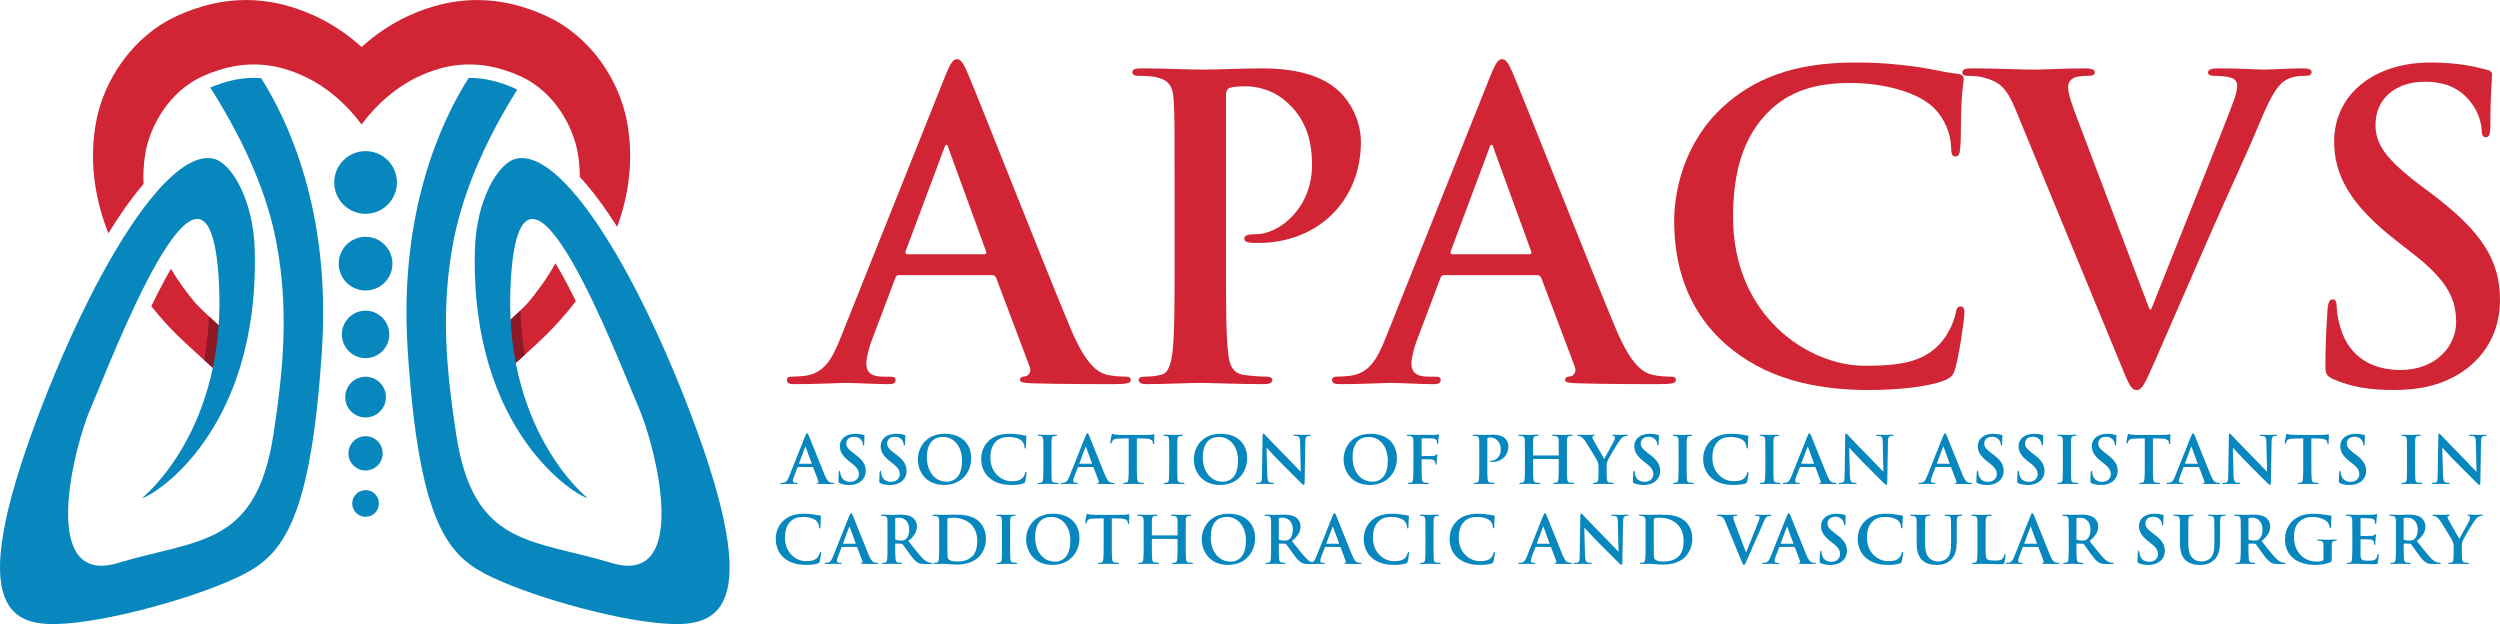 <?xml version="1.0" encoding="utf-8"?>
<!-- Generator: Adobe Illustrator 29.6.1, SVG Export Plug-In . SVG Version: 9.03 Build 0)  -->
<svg version="1.1" id="Layer_1" xmlns="http://www.w3.org/2000/svg" xmlns:xlink="http://www.w3.org/1999/xlink" x="0px" y="0px"
	 viewBox="0 0 735.144 183.516" enable-background="new 0 0 735.144 183.516" xml:space="preserve">
<g>
	<g>
		<path fill="#D12435" d="M42.698,45.32c1.308-8.144,6.998-18.364,16.759-22.835c13.413-6.144,23.428-3.014,29.795-0.126
			c4.175,1.896,7.667,4.434,10.477,6.969c0.307,0.277,0.607,0.554,0.897,0.832c0.056,0.051,0.113,0.106,0.168,0.157
			c0.308,0.298,0.606,0.593,0.896,0.887c0.036,0.034,0.071,0.068,0.105,0.104c0.302,0.306,0.592,0.61,0.873,0.91
			c0.022,0.023,0.043,0.045,0.064,0.067c0.287,0.311,0.563,0.613,0.827,0.914c0.012,0.013,0.026,0.029,0.039,0.043
			c0.267,0.301,0.521,0.598,0.764,0.886c0.01,0.014,0.021,0.024,0.032,0.038c0.247,0.294,0.481,0.581,0.705,0.86
			c0.004,0.004,0.008,0.011,0.011,0.015c0.223,0.278,0.431,0.544,0.628,0.804c0.006,0.006,0.012,0.015,0.018,0.02
			c0.202,0.264,0.39,0.516,0.566,0.758c0.176-0.242,0.366-0.494,0.566-0.758c0.006-0.007,0.013-0.016,0.019-0.022
			c0.196-0.255,0.404-0.521,0.623-0.797c0.013-0.017,0.028-0.032,0.04-0.046c0.215-0.269,0.439-0.543,0.677-0.826
			c0.022-0.026,0.045-0.054,0.069-0.082c0.23-0.272,0.471-0.552,0.722-0.838c0.027-0.031,0.058-0.064,0.084-0.095
			c0.251-0.282,0.51-0.569,0.78-0.86c0.037-0.038,0.073-0.078,0.11-0.115c0.266-0.284,0.542-0.573,0.827-0.862
			c0.047-0.049,0.094-0.098,0.142-0.143c0.28-0.282,0.566-0.566,0.865-0.851c0.061-0.06,0.126-0.12,0.188-0.179
			c0.285-0.273,0.579-0.545,0.882-0.818c2.808-2.535,6.303-5.074,10.477-6.969c6.367-2.89,16.383-6.018,29.795,0.126
			c9.761,4.472,15.452,14.692,16.76,22.835c0.365,2.277,0.533,4.511,0.538,6.7c3.783,4.083,7.488,9.153,11.005,14.688
			c3.187-8.786,4.844-18.86,3.094-29.754c-2.244-13.96-11.607-26.609-23.856-32.218c-13.667-6.263-26.91-6.312-40.484-0.151
			c-5.59,2.538-10.223,5.89-13.923,9.231c-3.698-3.341-8.332-6.693-13.922-9.231C78.828-1.575,65.585-1.528,51.92,4.735
			c-12.25,5.609-21.616,18.257-23.858,32.218c-1.879,11.686,0.16,22.433,3.807,31.654c3.296-5.351,6.774-10.327,10.336-14.499
			C42.075,51.26,42.215,48.326,42.698,45.32z"/>
		<path fill="#D12435" d="M66.423,110.237c0.664-3.537,0.986-7.231,2.318-10.566c-3.139-2.782-6.12-5.502-8.798-8.066
			c-0.684-0.653-1.543-1.51-2.512-2.528c-2.286-2.711-4.83-6.1-7.178-10.029c-1.211,2.09-2.567,4.589-4.09,7.616
			c-0.559,1.117-1.119,2.252-1.668,3.396c3.31,4.16,6.335,7.268,8.233,9.082c4.025,3.852,8.651,8.002,13.481,12.183
			C66.278,110.959,66.354,110.6,66.423,110.237z"/>
		<path fill="#D12435" d="M168.388,86.663c-1.939-3.858-3.615-6.871-5.051-9.241c-2.593,4.621-5.519,8.563-8.111,11.642
			c-0.973,1.025-1.834,1.885-2.522,2.54c-1.823,1.746-3.792,3.566-5.851,5.427c0.214,0.35,0.374,0.771,0.447,1.285
			c0.505,3.598,1.072,7.186,1.726,10.753c3.89-3.41,7.595-6.769,10.895-9.928c2.119-2.027,5.644-5.662,9.402-10.583
			C169.011,87.925,168.702,87.289,168.388,86.663z"/>
		<path fill="#0887BF" d="M116.718,53.656c0,5.092-4.127,9.219-9.22,9.219c-5.091,0-9.219-4.127-9.219-9.219
			c0-5.092,4.128-9.22,9.219-9.22C112.591,44.436,116.718,48.564,116.718,53.656z"/>
		<path fill="#0887BF" d="M115.4,77.526c0,4.364-3.536,7.901-7.901,7.901c-4.364,0-7.902-3.537-7.902-7.901
			c0-4.363,3.538-7.902,7.902-7.902C111.863,69.624,115.4,73.163,115.4,77.526z"/>
		<path fill="#0887BF" d="M114.474,98.332c0,3.854-3.123,6.977-6.976,6.977c-3.854,0-6.977-3.123-6.977-6.977
			s3.123-6.978,6.977-6.978C111.351,91.355,114.474,94.479,114.474,98.332z"/>
		<path fill="#0887BF" d="M113.487,116.771c0,3.308-2.681,5.986-5.988,5.986c-3.308,0-5.988-2.679-5.988-5.986
			s2.681-5.99,5.988-5.99C110.806,110.781,113.487,113.463,113.487,116.771z"/>
		<path fill="#0887BF" d="M112.54,133.314c0,2.786-2.258,5.042-5.042,5.042c-2.785,0-5.041-2.256-5.041-5.042
			c0-2.783,2.256-5.04,5.041-5.04C110.282,128.274,112.54,130.531,112.54,133.314z"/>
		<path fill="#0887BF" d="M111.428,148.05c0,2.172-1.759,3.93-3.93,3.93c-2.171,0-3.93-1.758-3.93-3.93
			c0-2.17,1.758-3.931,3.93-3.931C109.669,144.12,111.428,145.88,111.428,148.05z"/>
		<path fill="#8C1925" d="M152.704,91.604c-1.823,1.746-3.792,3.566-5.851,5.427c0.214,0.35,0.374,0.771,0.447,1.285
			c0.505,3.598,1.072,7.186,1.726,10.753c1.81-1.585,3.572-3.156,5.278-4.707c-0.696-4.036-1.145-8.393-1.27-13.077
			C152.922,91.394,152.807,91.505,152.704,91.604z"/>
		<path fill="#8C1925" d="M66.208,111.324c0.07-0.364,0.146-0.724,0.215-1.087c0.664-3.537,0.986-7.231,2.318-10.566
			c-2.559-2.266-4.998-4.484-7.268-6.617c-0.206,4.588-0.737,8.844-1.491,12.789C61.996,107.649,64.08,109.483,66.208,111.324z"/>
		<path fill="#0887BF" d="M203.137,121.766c-16.364-43.101-37.982-78.198-51.402-75.094c-5.275,1.222-11.72,12.167-12.097,26.858
			c-1.39,53.936,30.422,72.628,33.123,72.903c0,0-25.519-20.108-22.499-64.952c3.414-50.678,32.231,26.293,37.414,38.022
			c5.181,11.729,15.639,53.133-7.838,46.037c-23.477-7.096-40.61-4.623-45.699-37.826c-3.012-19.646-4.501-36.926-0.888-56.291
			c2.615-14.011,8.932-29.259,18.848-45.065c-0.185-0.092-0.365-0.193-0.553-0.28c-4.608-2.111-9.163-3.181-13.537-3.181
			c-0.065,0-0.123,0.007-0.188,0.007c-7.736,12.147-20.544,38.822-17.961,79.591c3.213,50.711,11.712,60.518,23.034,66.371
			c11.322,5.854,36.338,13.23,51.985,14.469C210.522,184.573,225.653,181.062,203.137,121.766z"/>
		<path fill="#0887BF" d="M61.833,25.763c0.263,0.419,0.527,0.836,0.792,1.236c9.75,15.583,16.096,30.587,18.676,44.423
			c3.615,19.366,2.124,36.646-0.888,56.291c-5.089,33.203-22.222,30.73-45.699,37.826c-23.476,7.096-13.019-34.309-7.838-46.037
			c5.184-11.729,34.001-88.7,37.415-38.022c3.02,44.843-22.498,64.952-22.498,64.952c2.7-0.275,34.512-18.967,33.123-72.903
			c-0.377-14.691-6.823-25.636-12.098-26.858c-13.419-3.104-35.038,31.994-51.403,75.094c-22.516,59.296-7.385,62.807,8.263,61.568
			c15.646-1.238,40.66-8.614,51.982-14.469c11.321-5.854,19.821-15.66,23.035-66.371c2.577-40.683-10.168-67.327-17.912-79.509
			c-0.694-0.054-1.409-0.089-2.144-0.089C70.495,22.896,66.191,23.868,61.833,25.763z"/>
	</g>
	<g>
		<g>
			<g>
				<path fill="#D12435" d="M264.33,80.906c-0.615,0-0.86,0.246-1.106,0.983l-6.633,17.565c-1.229,3.071-1.842,6.02-1.842,7.492
					c0,2.212,1.105,3.809,4.913,3.809h1.843c1.474,0,1.842,0.246,1.842,0.981c0,0.983-0.737,1.229-2.088,1.229
					c-3.931,0-9.213-0.368-13.02-0.368c-1.352,0-8.108,0.368-14.495,0.368c-1.596,0-2.333-0.245-2.333-1.229
					c0-0.735,0.491-0.981,1.475-0.981c1.105,0,2.824-0.123,3.808-0.246c5.65-0.736,7.984-4.913,10.441-11.056l30.832-77.141
					c1.473-3.562,2.21-4.914,3.439-4.914c1.106,0,1.844,1.107,3.072,3.931c2.948,6.756,22.602,56.873,30.463,75.545
					c4.668,11.055,8.231,12.774,10.81,13.389c1.843,0.369,3.685,0.492,5.159,0.492c0.982,0,1.596,0.121,1.596,0.981
					c0,0.983-1.105,1.229-5.65,1.229c-4.422,0-13.389,0-23.216-0.245c-2.211-0.123-3.686-0.123-3.686-0.983
					c0-0.735,0.491-0.981,1.72-1.104c0.859-0.245,1.72-1.352,1.105-2.826l-9.827-26.041c-0.246-0.614-0.614-0.86-1.228-0.86H264.33z
					 M289.388,74.765c0.614,0,0.737-0.368,0.614-0.737l-11.055-30.341c-0.123-0.491-0.245-1.105-0.614-1.105
					c-0.368,0-0.614,0.614-0.737,1.105l-11.3,30.218c-0.123,0.492,0,0.86,0.491,0.86H289.388z"/>
				<path fill="#D12435" d="M345.399,55.725c0-18.672,0-22.11-0.246-26.041c-0.246-4.177-1.229-6.142-5.282-7.003
					c-0.983-0.245-3.07-0.368-4.791-0.368c-1.351,0-2.088-0.246-2.088-1.105c0-0.86,0.86-1.107,2.703-1.107
					c6.51,0,14.25,0.368,17.689,0.368c5.036,0,12.16-0.368,17.81-0.368c15.355,0,20.883,5.159,22.849,7.001
					c2.702,2.581,6.142,8.107,6.142,14.618c0,17.442-12.774,29.727-30.218,29.727c-0.614,0-1.966,0-2.58-0.123
					c-0.614-0.123-1.475-0.245-1.475-1.105c0-0.983,0.86-1.352,3.44-1.352c6.879,0,16.46-7.738,16.46-20.269
					c0-4.053-0.368-12.282-7.247-18.424c-4.422-4.054-9.458-4.791-12.284-4.791c-1.842,0-3.685,0.123-4.791,0.491
					c-0.614,0.246-0.982,0.983-0.982,2.334v49.134c0,11.301,0,21.005,0.614,26.286c0.368,3.44,1.105,6.144,4.79,6.634
					c1.721,0.246,4.423,0.492,6.265,0.492c1.352,0,1.966,0.367,1.966,0.981c0,0.86-0.983,1.229-2.335,1.229
					c-8.107,0-15.845-0.368-19.04-0.368c-2.824,0-10.564,0.368-15.477,0.368c-1.597,0-2.457-0.368-2.457-1.229
					c0-0.614,0.491-0.981,1.966-0.981c1.842,0,3.316-0.246,4.421-0.492c2.457-0.49,3.071-3.193,3.562-6.756
					c0.615-5.159,0.615-14.863,0.615-26.164V55.725z"/>
				<path fill="#D12435" d="M424.627,80.906c-0.614,0-0.86,0.246-1.107,0.983l-6.632,17.565c-1.229,3.071-1.844,6.02-1.844,7.492
					c0,2.212,1.106,3.809,4.914,3.809h1.843c1.474,0,1.842,0.246,1.842,0.981c0,0.983-0.737,1.229-2.088,1.229
					c-3.931,0-9.212-0.368-13.021-0.368c-1.352,0-8.107,0.368-14.495,0.368c-1.597,0-2.333-0.245-2.333-1.229
					c0-0.735,0.49-0.981,1.474-0.981c1.105,0,2.825-0.123,3.808-0.246c5.65-0.736,7.985-4.913,10.441-11.056l30.832-77.141
					c1.475-3.562,2.212-4.914,3.439-4.914c1.105,0,1.843,1.107,3.071,3.931c2.948,6.756,22.602,56.873,30.464,75.545
					c4.667,11.055,8.229,12.774,10.809,13.389c1.843,0.369,3.685,0.492,5.159,0.492c0.983,0,1.598,0.121,1.598,0.981
					c0,0.983-1.107,1.229-5.651,1.229c-4.422,0-13.389,0-23.216-0.245c-2.211-0.123-3.685-0.123-3.685-0.983
					c0-0.735,0.492-0.981,1.721-1.104c0.858-0.245,1.719-1.352,1.104-2.826l-9.826-26.041c-0.246-0.614-0.614-0.86-1.228-0.86
					H424.627z M449.684,74.765c0.615,0,0.737-0.368,0.615-0.737l-11.056-30.341c-0.122-0.491-0.245-1.105-0.614-1.105
					c-0.368,0-0.614,0.614-0.737,1.105l-11.3,30.218c-0.123,0.492,0,0.86,0.491,0.86H449.684z"/>
				<path fill="#D12435" d="M507.537,101.297c-12.037-10.563-15.231-24.322-15.231-36.236c0-8.353,2.58-22.849,14.372-33.658
					c8.844-8.106,20.513-13.02,38.815-13.02c7.616,0,12.161,0.491,17.811,1.228c4.668,0.614,8.599,1.719,12.284,2.088
					c1.351,0.123,1.843,0.737,1.843,1.473c0,0.983-0.369,2.458-0.614,6.756c-0.246,4.054-0.123,10.809-0.369,13.267
					c-0.123,1.842-0.368,2.826-1.473,2.826c-0.983,0-1.229-0.983-1.229-2.703c-0.122-3.809-1.72-8.108-4.79-11.301
					c-4.054-4.3-13.635-7.617-24.936-7.617c-10.688,0-17.688,2.703-23.094,7.617c-8.967,8.23-11.302,19.899-11.302,31.815
					c0,29.235,22.233,43.728,38.693,43.728c10.934,0,17.566-1.229,22.479-6.878c2.089-2.334,3.685-5.896,4.178-8.107
					c0.367-1.966,0.613-2.456,1.596-2.456c0.86,0,1.105,0.859,1.105,1.842c0,1.473-1.474,12.16-2.701,16.337
					c-0.615,2.089-1.106,2.703-3.195,3.562c-4.913,1.966-14.249,2.826-22.11,2.826C532.841,114.687,518.715,111.002,507.537,101.297
					z"/>
				<path fill="#D12435" d="M592.658,32.141c-2.826-6.756-4.914-8.108-9.336-9.336c-1.843-0.491-3.808-0.491-4.791-0.491
					c-1.106,0-1.475-0.369-1.475-1.105c0-0.983,1.352-1.107,3.194-1.107c6.51,0,13.513,0.368,17.811,0.368
					c3.071,0,8.968-0.368,15.108-0.368c1.475,0,2.825,0.246,2.825,1.107c0,0.859-0.736,1.105-1.842,1.105
					c-1.966,0-3.809,0.123-4.791,0.859c-0.86,0.614-1.229,1.474-1.229,2.58c0,1.596,1.105,5.036,2.826,9.457l21.127,55.768h0.492
					c5.28-13.512,21.25-53.065,24.198-61.173c0.614-1.596,1.105-3.438,1.105-4.545c0-0.982-0.491-1.964-1.598-2.334
					c-1.473-0.491-3.316-0.614-4.913-0.614c-1.104,0-2.088-0.123-2.088-0.983c0-0.983,1.105-1.229,3.439-1.229
					c6.142,0,11.302,0.368,12.898,0.368c2.089,0,7.861-0.368,11.546-0.368c1.598,0,2.581,0.246,2.581,1.107
					c0,0.859-0.737,1.105-1.966,1.105c-1.229,0-3.809,0-6.018,1.473c-1.598,1.107-3.44,3.195-6.757,11.057
					c-4.791,11.546-8.107,18.179-14.739,33.288c-7.861,17.934-13.636,31.323-16.339,37.466c-3.193,7.124-3.931,9.09-5.649,9.09
					c-1.597,0-2.334-1.721-4.668-7.494L592.658,32.141z"/>
				<path fill="#D12435" d="M686.132,111.492c-1.965-0.858-2.334-1.473-2.334-4.176c0-6.756,0.49-14.125,0.613-16.092
					c0.123-1.842,0.491-3.192,1.475-3.192c1.105,0,1.229,1.105,1.229,2.088c0,1.596,0.491,4.175,1.105,6.264
					c2.702,9.09,9.949,12.406,17.566,12.406c11.055,0,16.459-7.493,16.459-14.004c0-6.019-1.843-11.669-12.037-19.654l-5.651-4.422
					c-13.512-10.564-18.18-19.163-18.18-29.113c0-13.511,11.302-23.215,28.376-23.215c7.984,0,13.144,1.228,16.337,2.087
					c1.105,0.246,1.719,0.614,1.719,1.474c0,1.598-0.49,5.159-0.49,14.741c0,2.703-0.368,3.685-1.352,3.685
					c-0.86,0-1.229-0.736-1.229-2.21c0-1.107-0.614-4.914-3.193-8.108c-1.843-2.334-5.405-6.019-13.39-6.019
					c-9.09,0-14.617,5.282-14.617,12.653c0,5.65,2.825,9.95,13.021,17.688l3.44,2.58c14.862,11.178,20.145,19.654,20.145,31.323
					c0,7.125-2.702,15.6-11.547,21.373c-6.142,3.931-13.021,5.037-19.531,5.037C696.942,114.687,691.415,113.827,686.132,111.492z"
					/>
			</g>
		</g>
		<g>
			<g>
				<path fill="#0887BF" d="M234.666,137.329c-0.096,0-0.134,0.038-0.173,0.153l-1.037,2.745c-0.191,0.479-0.287,0.939-0.287,1.17
					c0,0.345,0.172,0.595,0.767,0.595h0.289c0.23,0,0.287,0.038,0.287,0.154c0,0.153-0.114,0.191-0.326,0.191
					c-0.614,0-1.439-0.058-2.034-0.058c-0.21,0-1.267,0.058-2.265,0.058c-0.25,0-0.365-0.038-0.365-0.191
					c0-0.116,0.077-0.154,0.231-0.154c0.173,0,0.441-0.02,0.595-0.038c0.882-0.115,1.247-0.768,1.63-1.727l4.818-12.052
					c0.229-0.558,0.345-0.769,0.536-0.769c0.173,0,0.289,0.172,0.48,0.614c0.461,1.056,3.532,8.885,4.76,11.802
					c0.729,1.728,1.286,1.996,1.688,2.092c0.288,0.058,0.577,0.077,0.806,0.077c0.154,0,0.25,0.02,0.25,0.154
					c0,0.153-0.172,0.191-0.883,0.191c-0.69,0-2.092,0-3.627-0.038c-0.346-0.02-0.575-0.02-0.575-0.153
					c0-0.116,0.077-0.154,0.268-0.174c0.134-0.038,0.269-0.211,0.173-0.44l-1.536-4.069c-0.039-0.096-0.096-0.134-0.191-0.134
					H234.666z M238.582,136.369c0.095,0,0.115-0.058,0.095-0.115l-1.727-4.739c-0.019-0.078-0.038-0.173-0.095-0.173
					s-0.097,0.095-0.116,0.173l-1.766,4.72c-0.019,0.077,0,0.135,0.077,0.135H238.582z"/>
				<path fill="#0887BF" d="M246.924,142.107c-0.307-0.135-0.365-0.23-0.365-0.652c0-1.055,0.077-2.208,0.096-2.514
					c0.02-0.288,0.078-0.499,0.23-0.499c0.173,0,0.192,0.173,0.192,0.326c0,0.249,0.078,0.651,0.173,0.979
					c0.422,1.42,1.554,1.939,2.745,1.939c1.727,0,2.572-1.171,2.572-2.188c0-0.941-0.289-1.824-1.881-3.071l-0.882-0.691
					c-2.112-1.65-2.841-2.993-2.841-4.547c0-2.111,1.766-3.627,4.434-3.627c1.247,0,2.053,0.19,2.552,0.326
					c0.173,0.037,0.27,0.095,0.27,0.23c0,0.248-0.078,0.805-0.078,2.302c0,0.423-0.058,0.575-0.211,0.575
					c-0.134,0-0.192-0.115-0.192-0.346c0-0.172-0.096-0.767-0.499-1.266c-0.289-0.364-0.845-0.94-2.092-0.94
					c-1.421,0-2.285,0.825-2.285,1.977c0,0.883,0.442,1.555,2.034,2.764l0.538,0.403c2.322,1.746,3.147,3.071,3.147,4.894
					c0,1.112-0.421,2.438-1.804,3.339c-0.96,0.614-2.034,0.787-3.052,0.787C248.612,142.606,247.749,142.471,246.924,142.107z"/>
				<path fill="#0887BF" d="M258.931,142.107c-0.307-0.135-0.365-0.23-0.365-0.652c0-1.055,0.078-2.208,0.097-2.514
					c0.019-0.288,0.077-0.499,0.23-0.499c0.172,0,0.192,0.173,0.192,0.326c0,0.249,0.077,0.651,0.173,0.979
					c0.421,1.42,1.554,1.939,2.744,1.939c1.727,0,2.572-1.171,2.572-2.188c0-0.941-0.288-1.824-1.88-3.071l-0.884-0.691
					c-2.11-1.65-2.84-2.993-2.84-4.547c0-2.111,1.766-3.627,4.433-3.627c1.247,0,2.054,0.19,2.553,0.326
					c0.172,0.037,0.268,0.095,0.268,0.23c0,0.248-0.076,0.805-0.076,2.302c0,0.423-0.058,0.575-0.212,0.575
					c-0.134,0-0.192-0.115-0.192-0.346c0-0.172-0.095-0.767-0.499-1.266c-0.289-0.364-0.845-0.94-2.092-0.94
					c-1.42,0-2.284,0.825-2.284,1.977c0,0.883,0.441,1.555,2.034,2.764l0.538,0.403c2.322,1.746,3.147,3.071,3.147,4.894
					c0,1.112-0.422,2.438-1.804,3.339c-0.96,0.614-2.035,0.787-3.051,0.787C260.621,142.606,259.757,142.471,258.931,142.107z"/>
				<path fill="#0887BF" d="M269.903,135.083c0-3.281,2.17-7.523,7.926-7.523c4.779,0,7.754,2.782,7.754,7.177
					s-3.07,7.868-7.946,7.868C272.131,142.606,269.903,138.48,269.903,135.083z M282.896,135.448c0-4.299-2.475-6.967-5.623-6.967
					c-2.207,0-4.72,1.229-4.72,6.007c0,3.992,2.206,7.158,5.891,7.158C279.787,141.646,282.896,140.994,282.896,135.448z"/>
				<path fill="#0887BF" d="M290.911,140.514c-1.881-1.651-2.38-3.799-2.38-5.661c0-1.305,0.402-3.569,2.245-5.259
					c1.382-1.267,3.206-2.033,6.065-2.033c1.19,0,1.9,0.075,2.783,0.19c0.729,0.097,1.342,0.27,1.919,0.327
					c0.21,0.019,0.287,0.114,0.287,0.23c0,0.154-0.057,0.385-0.095,1.056c-0.039,0.634-0.019,1.688-0.058,2.072
					c-0.019,0.288-0.058,0.441-0.23,0.441c-0.153,0-0.191-0.153-0.191-0.421c-0.019-0.596-0.268-1.267-0.749-1.767
					c-0.633-0.671-2.13-1.189-3.896-1.189c-1.669,0-2.763,0.422-3.607,1.189c-1.401,1.286-1.766,3.109-1.766,4.971
					c0,4.568,3.474,6.832,6.044,6.832c1.708,0,2.745-0.191,3.513-1.075c0.326-0.363,0.576-0.92,0.652-1.266
					c0.058-0.308,0.097-0.384,0.25-0.384c0.134,0,0.173,0.134,0.173,0.288c0,0.229-0.23,1.9-0.422,2.552
					c-0.095,0.326-0.173,0.422-0.499,0.557c-0.767,0.307-2.226,0.441-3.454,0.441C294.864,142.606,292.657,142.03,290.911,140.514z"
					/>
				<path fill="#0887BF" d="M306.812,133.394c0-2.917,0-3.454-0.038-4.068c-0.039-0.651-0.23-0.979-0.653-1.075
					c-0.21-0.058-0.46-0.075-0.69-0.075c-0.192,0-0.307-0.04-0.307-0.193c0-0.115,0.153-0.152,0.46-0.152
					c0.73,0,1.939,0.058,2.495,0.058c0.48,0,1.612-0.058,2.341-0.058c0.249,0,0.403,0.037,0.403,0.152
					c0,0.153-0.115,0.193-0.307,0.193c-0.192,0-0.346,0.018-0.577,0.057c-0.518,0.096-0.672,0.422-0.71,1.094
					c-0.039,0.614-0.039,1.151-0.039,4.068v3.379c0,1.859,0,3.376,0.076,4.202c0.058,0.518,0.193,0.863,0.768,0.939
					c0.269,0.039,0.691,0.077,0.979,0.077c0.211,0,0.307,0.058,0.307,0.154c0,0.134-0.154,0.191-0.365,0.191
					c-1.267,0-2.475-0.058-2.994-0.058c-0.441,0-1.65,0.058-2.418,0.058c-0.249,0-0.384-0.058-0.384-0.191
					c0-0.097,0.077-0.154,0.307-0.154c0.287,0,0.518-0.038,0.691-0.077c0.383-0.076,0.499-0.402,0.556-0.958
					c0.095-0.808,0.095-2.324,0.095-4.184V133.394z"/>
				<path fill="#0887BF" d="M317.095,137.329c-0.095,0-0.134,0.038-0.172,0.153l-1.037,2.745c-0.191,0.479-0.288,0.939-0.288,1.17
					c0,0.345,0.173,0.595,0.768,0.595h0.287c0.231,0,0.289,0.038,0.289,0.154c0,0.153-0.115,0.191-0.326,0.191
					c-0.614,0-1.44-0.058-2.034-0.058c-0.212,0-1.267,0.058-2.265,0.058c-0.249,0-0.365-0.038-0.365-0.191
					c0-0.116,0.077-0.154,0.229-0.154c0.173,0,0.442-0.02,0.595-0.038c0.884-0.115,1.247-0.768,1.632-1.727l4.816-12.052
					c0.231-0.558,0.346-0.769,0.538-0.769c0.173,0,0.289,0.172,0.48,0.614c0.46,1.056,3.531,8.885,4.759,11.802
					c0.729,1.728,1.286,1.996,1.689,2.092c0.287,0.058,0.576,0.077,0.806,0.077c0.153,0,0.25,0.02,0.25,0.154
					c0,0.153-0.173,0.191-0.883,0.191c-0.691,0-2.093,0-3.628-0.038c-0.345-0.02-0.575-0.02-0.575-0.153
					c0-0.116,0.076-0.154,0.268-0.174c0.135-0.038,0.27-0.211,0.173-0.44l-1.535-4.069c-0.038-0.096-0.095-0.134-0.192-0.134
					H317.095z M321.01,136.369c0.097,0,0.116-0.058,0.097-0.115l-1.727-4.739c-0.02-0.078-0.039-0.173-0.097-0.173
					c-0.058,0-0.095,0.095-0.115,0.173l-1.766,4.72c-0.019,0.077,0,0.135,0.078,0.135H321.01z"/>
				<path fill="#0887BF" d="M331.906,128.903l-2.86,0.077c-1.113,0.039-1.573,0.135-1.861,0.557
					c-0.192,0.288-0.289,0.519-0.326,0.672c-0.039,0.153-0.096,0.23-0.211,0.23c-0.134,0-0.172-0.096-0.172-0.308
					c0-0.307,0.365-2.053,0.402-2.207c0.058-0.249,0.115-0.363,0.23-0.363c0.153,0,0.346,0.19,0.825,0.229
					c0.557,0.058,1.286,0.097,1.92,0.097h7.599c0.614,0,1.037-0.058,1.325-0.097c0.289-0.058,0.441-0.097,0.518-0.097
					c0.135,0,0.154,0.115,0.154,0.403c0,0.403-0.058,1.728-0.058,2.227c-0.019,0.192-0.058,0.308-0.173,0.308
					c-0.153,0-0.192-0.097-0.21-0.385l-0.02-0.212c-0.038-0.498-0.557-1.035-2.265-1.073l-2.418-0.059v7.87
					c0,1.765,0,3.281,0.097,4.105c0.058,0.538,0.172,0.96,0.748,1.036c0.269,0.039,0.69,0.077,0.979,0.077
					c0.21,0,0.307,0.058,0.307,0.154c0,0.134-0.154,0.191-0.365,0.191c-1.267,0-2.476-0.058-3.013-0.058
					c-0.441,0-1.65,0.058-2.418,0.058c-0.25,0-0.384-0.058-0.384-0.191c0-0.097,0.077-0.154,0.307-0.154
					c0.288,0,0.519-0.038,0.69-0.077c0.385-0.076,0.5-0.498,0.557-1.055c0.097-0.806,0.097-2.322,0.097-4.087V128.903z"/>
				<path fill="#0887BF" d="M343.818,133.394c0-2.917,0-3.454-0.039-4.068c-0.038-0.651-0.23-0.979-0.652-1.075
					c-0.212-0.058-0.461-0.075-0.692-0.075c-0.191,0-0.307-0.04-0.307-0.193c0-0.115,0.154-0.152,0.461-0.152
					c0.73,0,1.939,0.058,2.495,0.058c0.479,0,1.612-0.058,2.341-0.058c0.249,0,0.403,0.037,0.403,0.152
					c0,0.153-0.115,0.193-0.307,0.193c-0.191,0-0.346,0.018-0.576,0.057c-0.518,0.096-0.671,0.422-0.709,1.094
					c-0.039,0.614-0.039,1.151-0.039,4.068v3.379c0,1.859,0,3.376,0.077,4.202c0.057,0.518,0.192,0.863,0.767,0.939
					c0.269,0.039,0.691,0.077,0.979,0.077c0.211,0,0.307,0.058,0.307,0.154c0,0.134-0.154,0.191-0.365,0.191
					c-1.267,0-2.477-0.058-2.994-0.058c-0.441,0-1.65,0.058-2.419,0.058c-0.249,0-0.383-0.058-0.383-0.191
					c0-0.097,0.077-0.154,0.307-0.154c0.288,0,0.519-0.038,0.691-0.077c0.385-0.076,0.499-0.402,0.557-0.958
					c0.096-0.808,0.096-2.324,0.096-4.184V133.394z"/>
				<path fill="#0887BF" d="M351.049,135.083c0-3.281,2.169-7.523,7.926-7.523c4.779,0,7.753,2.782,7.753,7.177
					s-3.07,7.868-7.944,7.868C353.276,142.606,351.049,138.48,351.049,135.083z M364.043,135.448c0-4.299-2.477-6.967-5.624-6.967
					c-2.207,0-4.721,1.229-4.721,6.007c0,3.992,2.207,7.158,5.892,7.158C360.933,141.646,364.043,140.994,364.043,135.448z"/>
				<path fill="#0887BF" d="M372.651,139.728c0.038,1.496,0.287,1.995,0.672,2.129c0.326,0.115,0.69,0.135,0.998,0.135
					c0.21,0,0.325,0.038,0.325,0.154c0,0.153-0.173,0.191-0.441,0.191c-1.247,0-2.015-0.058-2.38-0.058
					c-0.173,0-1.074,0.058-2.071,0.058c-0.25,0-0.423-0.02-0.423-0.191c0-0.116,0.115-0.154,0.308-0.154
					c0.249,0,0.594-0.02,0.863-0.096c0.499-0.154,0.575-0.71,0.594-2.38l0.174-11.361c0-0.383,0.058-0.651,0.249-0.651
					c0.212,0,0.385,0.248,0.711,0.594c0.23,0.25,3.146,3.378,5.949,6.161c1.305,1.304,3.896,4.068,4.222,4.374h0.096l-0.191-8.615
					c-0.02-1.172-0.192-1.536-0.653-1.728c-0.287-0.114-0.748-0.114-1.017-0.114c-0.23,0-0.307-0.058-0.307-0.173
					c0-0.154,0.21-0.173,0.498-0.173c0.998,0,1.919,0.058,2.323,0.058c0.21,0,0.94-0.058,1.88-0.058
					c0.249,0,0.442,0.019,0.442,0.173c0,0.115-0.115,0.173-0.347,0.173c-0.191,0-0.346,0-0.576,0.057
					c-0.536,0.153-0.69,0.558-0.709,1.631l-0.211,12.109c0,0.423-0.077,0.596-0.25,0.596c-0.211,0-0.441-0.212-0.652-0.422
					c-1.209-1.152-3.666-3.666-5.661-5.643c-2.092-2.073-4.223-4.472-4.568-4.837h-0.058L372.651,139.728z"/>
				<path fill="#0887BF" d="M395.094,135.083c0-3.281,2.169-7.523,7.926-7.523c4.778,0,7.754,2.782,7.754,7.177
					s-3.071,7.868-7.946,7.868C397.32,142.606,395.094,138.48,395.094,135.083z M408.087,135.448c0-4.299-2.477-6.967-5.623-6.967
					c-2.207,0-4.722,1.229-4.722,6.007c0,3.992,2.207,7.158,5.892,7.158C404.977,141.646,408.087,140.994,408.087,135.448z"/>
				<path fill="#0887BF" d="M418.039,136.773c0,1.842,0,3.281,0.096,4.087c0.058,0.557,0.173,0.979,0.748,1.055
					c0.27,0.039,0.691,0.077,0.96,0.077c0.249,0,0.326,0.058,0.326,0.154c0,0.134-0.135,0.191-0.423,0.191
					c-1.208,0-2.417-0.058-2.916-0.058s-1.708,0.058-2.438,0.058c-0.268,0-0.402-0.038-0.402-0.191c0-0.097,0.076-0.154,0.287-0.154
					c0.288,0,0.519-0.038,0.691-0.077c0.384-0.076,0.479-0.498,0.557-1.055c0.095-0.806,0.095-2.245,0.095-4.087v-3.379
					c0-2.917,0-3.454-0.037-4.068c-0.039-0.651-0.193-0.96-0.826-1.094c-0.153-0.039-0.48-0.057-0.748-0.057
					c-0.191,0-0.326-0.04-0.326-0.154c0-0.154,0.153-0.191,0.441-0.191c0.499,0,1.056,0.019,1.554,0.019
					c0.499,0.019,0.94,0.039,1.21,0.039c0.729,0,4.625,0,5.065-0.021c0.365-0.019,0.596-0.019,0.787-0.076
					c0.115-0.039,0.212-0.115,0.308-0.115c0.076,0,0.134,0.076,0.134,0.173c0,0.134-0.096,0.364-0.153,0.863
					c-0.019,0.191-0.058,1.323-0.096,1.555c-0.02,0.153-0.058,0.269-0.192,0.269c-0.134,0-0.173-0.096-0.191-0.307
					c0-0.154,0-0.461-0.115-0.729c-0.135-0.268-0.538-0.557-1.266-0.576l-2.957-0.058c-0.114,0-0.172,0.058-0.172,0.27v4.797
					c0,0.115,0.02,0.173,0.135,0.173l2.456-0.019c0.326,0,0.596,0,0.863-0.02c0.365-0.02,0.633-0.096,0.825-0.346
					c0.096-0.114,0.135-0.191,0.249-0.191c0.078,0,0.115,0.058,0.115,0.173c0,0.114-0.095,0.595-0.152,1.188
					c-0.039,0.385-0.077,1.269-0.077,1.401c0,0.173,0,0.366-0.192,0.366c-0.115,0-0.153-0.136-0.153-0.27
					c0-0.135-0.039-0.365-0.115-0.596c-0.097-0.268-0.384-0.614-0.979-0.691c-0.48-0.058-2.515-0.058-2.84-0.058
					c-0.097,0-0.135,0.039-0.135,0.173V136.773z"/>
				<path fill="#0887BF" d="M434.995,133.394c0-2.917,0-3.454-0.038-4.068c-0.038-0.651-0.192-0.96-0.825-1.094
					c-0.153-0.039-0.48-0.057-0.749-0.057c-0.21,0-0.325-0.04-0.325-0.173c0-0.136,0.134-0.173,0.422-0.173
					c1.017,0,2.226,0.058,2.764,0.058c0.786,0,1.9-0.058,2.782-0.058c2.399,0,3.263,0.806,3.569,1.093
					c0.423,0.403,0.96,1.267,0.96,2.283c0,2.726-1.996,4.645-4.721,4.645c-0.097,0-0.308,0-0.403-0.019
					c-0.096-0.018-0.231-0.039-0.231-0.173c0-0.154,0.136-0.211,0.538-0.211c1.075,0,2.571-1.209,2.571-3.167
					c0-0.633-0.058-1.919-1.131-2.878c-0.692-0.634-1.479-0.749-1.92-0.749c-0.287,0-0.576,0.02-0.749,0.078
					c-0.095,0.037-0.152,0.152-0.152,0.363v7.678c0,1.765,0,3.281,0.095,4.105c0.058,0.538,0.173,0.96,0.748,1.036
					c0.27,0.039,0.692,0.077,0.979,0.077c0.212,0,0.307,0.058,0.307,0.154c0,0.134-0.152,0.191-0.364,0.191
					c-1.267,0-2.476-0.058-2.975-0.058c-0.441,0-1.65,0.058-2.417,0.058c-0.25,0-0.385-0.058-0.385-0.191
					c0-0.097,0.077-0.154,0.307-0.154c0.288,0,0.519-0.038,0.691-0.077c0.384-0.076,0.48-0.498,0.557-1.055
					c0.096-0.806,0.096-2.322,0.096-4.087V133.394z"/>
				<path fill="#0887BF" d="M458.25,133.931c0.057,0,0.114-0.038,0.114-0.134v-0.403c0-2.917,0-3.454-0.037-4.068
					c-0.039-0.651-0.192-0.96-0.826-1.094c-0.153-0.039-0.478-0.057-0.748-0.057c-0.211,0-0.326-0.04-0.326-0.173
					c0-0.136,0.134-0.173,0.402-0.173c1.036,0,2.246,0.058,2.764,0.058c0.461,0,1.671-0.058,2.419-0.058
					c0.269,0,0.402,0.037,0.402,0.173c0,0.133-0.114,0.173-0.345,0.173c-0.154,0-0.327,0.018-0.557,0.057
					c-0.519,0.096-0.672,0.422-0.711,1.094c-0.038,0.614-0.038,1.151-0.038,4.068v3.379c0,1.765,0,3.281,0.096,4.105
					c0.058,0.538,0.174,0.96,0.749,1.036c0.269,0.039,0.691,0.077,0.978,0.077c0.212,0,0.307,0.058,0.307,0.154
					c0,0.134-0.152,0.191-0.383,0.191c-1.247,0-2.457-0.058-2.994-0.058c-0.441,0-1.651,0.058-2.399,0.058
					c-0.268,0-0.402-0.058-0.402-0.191c0-0.097,0.077-0.154,0.308-0.154c0.287,0,0.518-0.038,0.69-0.077
					c0.384-0.076,0.479-0.498,0.557-1.055c0.095-0.806,0.095-2.322,0.095-4.087v-1.689c0-0.078-0.058-0.115-0.114-0.115h-7.331
					c-0.058,0-0.115,0.018-0.115,0.115v1.689c0,1.765,0,3.281,0.096,4.105c0.058,0.538,0.174,0.96,0.749,1.036
					c0.268,0.039,0.69,0.077,0.978,0.077c0.211,0,0.307,0.058,0.307,0.154c0,0.134-0.153,0.191-0.383,0.191
					c-1.248,0-2.457-0.058-2.994-0.058c-0.441,0-1.65,0.058-2.418,0.058c-0.249,0-0.385-0.058-0.385-0.191
					c0-0.097,0.078-0.154,0.308-0.154c0.288,0,0.518-0.038,0.691-0.077c0.384-0.076,0.478-0.498,0.557-1.055
					c0.095-0.806,0.095-2.322,0.095-4.087v-3.379c0-2.917,0-3.454-0.037-4.068c-0.039-0.651-0.192-0.96-0.826-1.094
					c-0.153-0.039-0.479-0.057-0.748-0.057c-0.211,0-0.326-0.04-0.326-0.173c0-0.136,0.135-0.173,0.402-0.173
					c1.037,0,2.246,0.058,2.764,0.058c0.461,0,1.67-0.058,2.419-0.058c0.268,0,0.402,0.037,0.402,0.173
					c0,0.133-0.115,0.173-0.345,0.173c-0.154,0-0.327,0.018-0.558,0.057c-0.518,0.096-0.671,0.422-0.71,1.094
					c-0.038,0.614-0.038,1.151-0.038,4.068v0.403c0,0.096,0.058,0.134,0.115,0.134H458.25z"/>
				<path fill="#0887BF" d="M470.044,137.367c0-1.036-0.192-1.459-0.441-2.016c-0.134-0.307-2.706-4.529-3.378-5.526
					c-0.479-0.71-0.96-1.189-1.324-1.401c-0.249-0.134-0.575-0.248-0.806-0.248c-0.153,0-0.287-0.04-0.287-0.173
					c0-0.115,0.134-0.173,0.364-0.173c0.345,0,1.785,0.058,2.418,0.058c0.403,0,1.189-0.058,2.053-0.058
					c0.193,0,0.288,0.058,0.288,0.173c0,0.115-0.134,0.133-0.422,0.21c-0.173,0.038-0.268,0.192-0.268,0.346s0.096,0.384,0.23,0.652
					c0.269,0.576,2.955,5.201,3.263,5.737c0.191-0.46,2.609-4.682,2.879-5.276c0.191-0.422,0.268-0.749,0.268-0.997
					c0-0.193-0.076-0.404-0.403-0.481c-0.172-0.038-0.345-0.075-0.345-0.19c0-0.136,0.096-0.173,0.326-0.173
					c0.633,0,1.247,0.058,1.805,0.058c0.421,0,1.688-0.058,2.053-0.058c0.211,0,0.346,0.037,0.346,0.152
					c0,0.136-0.154,0.193-0.364,0.193c-0.192,0-0.557,0.075-0.845,0.229c-0.403,0.191-0.614,0.422-1.037,0.94
					c-0.633,0.768-3.319,5.277-3.665,6.103c-0.287,0.69-0.287,1.285-0.287,1.919v1.574c0,0.306,0,1.113,0.058,1.919
					c0.037,0.557,0.21,0.979,0.786,1.055c0.269,0.039,0.691,0.077,0.959,0.077c0.211,0,0.308,0.058,0.308,0.154
					c0,0.134-0.153,0.191-0.403,0.191c-1.209,0-2.418-0.058-2.936-0.058c-0.48,0-1.689,0.058-2.398,0.058
					c-0.27,0-0.423-0.038-0.423-0.191c0-0.097,0.096-0.154,0.308-0.154c0.268,0,0.498-0.038,0.671-0.077
					c0.384-0.076,0.557-0.498,0.595-1.055c0.058-0.806,0.058-1.613,0.058-1.919V137.367z"/>
				<path fill="#0887BF" d="M480.536,142.107c-0.308-0.135-0.365-0.23-0.365-0.652c0-1.055,0.077-2.208,0.097-2.514
					c0.019-0.288,0.076-0.499,0.229-0.499c0.173,0,0.192,0.173,0.192,0.326c0,0.249,0.077,0.651,0.172,0.979
					c0.423,1.42,1.556,1.939,2.745,1.939c1.727,0,2.571-1.171,2.571-2.188c0-0.941-0.288-1.824-1.881-3.071l-0.882-0.691
					c-2.111-1.65-2.841-2.993-2.841-4.547c0-2.111,1.766-3.627,4.434-3.627c1.247,0,2.053,0.19,2.552,0.326
					c0.173,0.037,0.27,0.095,0.27,0.23c0,0.248-0.077,0.805-0.077,2.302c0,0.423-0.058,0.575-0.212,0.575
					c-0.134,0-0.191-0.115-0.191-0.346c0-0.172-0.097-0.767-0.499-1.266c-0.288-0.364-0.845-0.94-2.092-0.94
					c-1.42,0-2.283,0.825-2.283,1.977c0,0.883,0.441,1.555,2.034,2.764l0.537,0.403c2.321,1.746,3.148,3.071,3.148,4.894
					c0,1.112-0.422,2.438-1.805,3.339c-0.959,0.614-2.034,0.787-3.051,0.787C482.225,142.606,481.361,142.471,480.536,142.107z"/>
				<path fill="#0887BF" d="M493.599,133.394c0-2.917,0-3.454-0.038-4.068c-0.038-0.651-0.23-0.979-0.652-1.075
					c-0.211-0.058-0.46-0.075-0.69-0.075c-0.192,0-0.308-0.04-0.308-0.193c0-0.115,0.153-0.152,0.46-0.152
					c0.729,0,1.939,0.058,2.495,0.058c0.48,0,1.612-0.058,2.342-0.058c0.249,0,0.403,0.037,0.403,0.152
					c0,0.153-0.115,0.193-0.307,0.193c-0.193,0-0.347,0.018-0.577,0.057c-0.518,0.096-0.672,0.422-0.709,1.094
					c-0.039,0.614-0.039,1.151-0.039,4.068v3.379c0,1.859,0,3.376,0.076,4.202c0.058,0.518,0.192,0.863,0.769,0.939
					c0.268,0.039,0.69,0.077,0.979,0.077c0.211,0,0.308,0.058,0.308,0.154c0,0.134-0.154,0.191-0.365,0.191
					c-1.267,0-2.477-0.058-2.994-0.058c-0.44,0-1.65,0.058-2.417,0.058c-0.25,0-0.385-0.058-0.385-0.191
					c0-0.097,0.077-0.154,0.307-0.154c0.288,0,0.518-0.038,0.692-0.077c0.383-0.076,0.498-0.402,0.556-0.958
					c0.096-0.808,0.096-2.324,0.096-4.184V133.394z"/>
				<path fill="#0887BF" d="M503.212,140.514c-1.882-1.651-2.381-3.799-2.381-5.661c0-1.305,0.404-3.569,2.246-5.259
					c1.382-1.267,3.205-2.033,6.064-2.033c1.19,0,1.9,0.075,2.784,0.19c0.729,0.097,1.343,0.27,1.918,0.327
					c0.211,0.019,0.289,0.114,0.289,0.23c0,0.154-0.058,0.385-0.097,1.056c-0.038,0.634-0.02,1.688-0.058,2.072
					c-0.02,0.288-0.058,0.441-0.229,0.441c-0.154,0-0.193-0.153-0.193-0.421c-0.018-0.596-0.268-1.267-0.748-1.767
					c-0.633-0.671-2.129-1.189-3.895-1.189c-1.669,0-2.764,0.422-3.608,1.189c-1.4,1.286-1.766,3.109-1.766,4.971
					c0,4.568,3.475,6.832,6.046,6.832c1.708,0,2.744-0.191,3.512-1.075c0.326-0.363,0.575-0.92,0.653-1.266
					c0.057-0.308,0.095-0.384,0.249-0.384c0.135,0,0.172,0.134,0.172,0.288c0,0.229-0.229,1.9-0.421,2.552
					c-0.097,0.326-0.173,0.422-0.5,0.557c-0.768,0.307-2.226,0.441-3.454,0.441C507.164,142.606,504.957,142.03,503.212,140.514z"/>
				<path fill="#0887BF" d="M519.113,133.394c0-2.917,0-3.454-0.038-4.068c-0.039-0.651-0.23-0.979-0.652-1.075
					c-0.211-0.058-0.461-0.075-0.691-0.075c-0.191,0-0.307-0.04-0.307-0.193c0-0.115,0.153-0.152,0.46-0.152
					c0.729,0,1.938,0.058,2.495,0.058c0.481,0,1.612-0.058,2.341-0.058c0.25,0,0.404,0.037,0.404,0.152
					c0,0.153-0.115,0.193-0.308,0.193c-0.192,0-0.346,0.018-0.576,0.057c-0.518,0.096-0.672,0.422-0.709,1.094
					c-0.039,0.614-0.039,1.151-0.039,4.068v3.379c0,1.859,0,3.376,0.076,4.202c0.058,0.518,0.192,0.863,0.768,0.939
					c0.268,0.039,0.691,0.077,0.979,0.077c0.211,0,0.307,0.058,0.307,0.154c0,0.134-0.153,0.191-0.364,0.191
					c-1.267,0-2.476-0.058-2.994-0.058c-0.441,0-1.65,0.058-2.418,0.058c-0.249,0-0.384-0.058-0.384-0.191
					c0-0.097,0.077-0.154,0.307-0.154c0.288,0,0.518-0.038,0.691-0.077c0.384-0.076,0.499-0.402,0.557-0.958
					c0.096-0.808,0.096-2.324,0.096-4.184V133.394z"/>
				<path fill="#0887BF" d="M529.396,137.329c-0.097,0-0.134,0.038-0.173,0.153l-1.036,2.745c-0.192,0.479-0.288,0.939-0.288,1.17
					c0,0.345,0.173,0.595,0.768,0.595h0.288c0.229,0,0.287,0.038,0.287,0.154c0,0.153-0.115,0.191-0.325,0.191
					c-0.614,0-1.439-0.058-2.034-0.058c-0.212,0-1.268,0.058-2.265,0.058c-0.25,0-0.365-0.038-0.365-0.191
					c0-0.116,0.077-0.154,0.23-0.154c0.173,0,0.441-0.02,0.595-0.038c0.883-0.115,1.248-0.768,1.632-1.727l4.816-12.052
					c0.23-0.558,0.346-0.769,0.537-0.769c0.173,0,0.288,0.172,0.48,0.614c0.461,1.056,3.531,8.885,4.76,11.802
					c0.729,1.728,1.284,1.996,1.688,2.092c0.288,0.058,0.575,0.077,0.806,0.077c0.154,0,0.249,0.02,0.249,0.154
					c0,0.153-0.173,0.191-0.882,0.191c-0.69,0-2.092,0-3.627-0.038c-0.346-0.02-0.577-0.02-0.577-0.153
					c0-0.116,0.078-0.154,0.27-0.174c0.135-0.038,0.269-0.211,0.173-0.44l-1.535-4.069c-0.039-0.096-0.097-0.134-0.192-0.134
					H529.396z M533.31,136.369c0.097,0,0.115-0.058,0.097-0.115l-1.728-4.739c-0.018-0.078-0.038-0.173-0.096-0.173
					c-0.058,0-0.096,0.095-0.115,0.173l-1.765,4.72c-0.021,0.077,0,0.135,0.076,0.135H533.31z"/>
				<path fill="#0887BF" d="M543.975,139.728c0.038,1.496,0.287,1.995,0.672,2.129c0.326,0.115,0.69,0.135,0.998,0.135
					c0.21,0,0.325,0.038,0.325,0.154c0,0.153-0.173,0.191-0.44,0.191c-1.247,0-2.016-0.058-2.38-0.058
					c-0.174,0-1.074,0.058-2.072,0.058c-0.249,0-0.423-0.02-0.423-0.191c0-0.116,0.116-0.154,0.308-0.154
					c0.249,0,0.594-0.02,0.863-0.096c0.499-0.154,0.575-0.71,0.595-2.38l0.173-11.361c0-0.383,0.058-0.651,0.249-0.651
					c0.212,0,0.385,0.248,0.711,0.594c0.231,0.25,3.146,3.378,5.949,6.161c1.305,1.304,3.896,4.068,4.222,4.374h0.096l-0.191-8.615
					c-0.019-1.172-0.192-1.536-0.653-1.728c-0.287-0.114-0.748-0.114-1.017-0.114c-0.23,0-0.307-0.058-0.307-0.173
					c0-0.154,0.21-0.173,0.499-0.173c0.997,0,1.918,0.058,2.322,0.058c0.21,0,0.939-0.058,1.88-0.058
					c0.249,0,0.442,0.019,0.442,0.173c0,0.115-0.115,0.173-0.346,0.173c-0.192,0-0.347,0-0.577,0.057
					c-0.536,0.153-0.69,0.558-0.709,1.631l-0.211,12.109c0,0.423-0.077,0.596-0.25,0.596c-0.211,0-0.441-0.212-0.652-0.422
					c-1.209-1.152-3.666-3.666-5.661-5.643c-2.092-2.073-4.222-4.472-4.568-4.837h-0.058L543.975,139.728z"/>
				<path fill="#0887BF" d="M569.277,137.329c-0.097,0-0.134,0.038-0.173,0.153l-1.036,2.745c-0.192,0.479-0.288,0.939-0.288,1.17
					c0,0.345,0.173,0.595,0.768,0.595h0.288c0.229,0,0.287,0.038,0.287,0.154c0,0.153-0.115,0.191-0.325,0.191
					c-0.614,0-1.44-0.058-2.034-0.058c-0.212,0-1.268,0.058-2.265,0.058c-0.25,0-0.365-0.038-0.365-0.191
					c0-0.116,0.076-0.154,0.231-0.154c0.173,0,0.441-0.02,0.595-0.038c0.883-0.115,1.248-0.768,1.632-1.727l4.816-12.052
					c0.23-0.558,0.346-0.769,0.537-0.769c0.173,0,0.288,0.172,0.48,0.614c0.46,1.056,3.53,8.885,4.759,11.802
					c0.729,1.728,1.285,1.996,1.69,2.092c0.288,0.058,0.575,0.077,0.806,0.077c0.154,0,0.249,0.02,0.249,0.154
					c0,0.153-0.173,0.191-0.882,0.191c-0.69,0-2.092,0-3.627-0.038c-0.347-0.02-0.577-0.02-0.577-0.153
					c0-0.116,0.078-0.154,0.27-0.174c0.135-0.038,0.268-0.211,0.173-0.44l-1.535-4.069c-0.039-0.096-0.097-0.134-0.192-0.134
					H569.277z M573.192,136.369c0.096,0,0.114-0.058,0.096-0.115l-1.727-4.739c-0.019-0.078-0.038-0.173-0.096-0.173
					c-0.058,0-0.096,0.095-0.114,0.173l-1.767,4.72c-0.019,0.077,0,0.135,0.077,0.135H573.192z"/>
				<path fill="#0887BF" d="M581.534,142.107c-0.307-0.135-0.364-0.23-0.364-0.652c0-1.055,0.076-2.208,0.096-2.514
					c0.02-0.288,0.077-0.499,0.23-0.499c0.173,0,0.193,0.173,0.193,0.326c0,0.249,0.076,0.651,0.172,0.979
					c0.422,1.42,1.555,1.939,2.744,1.939c1.728,0,2.572-1.171,2.572-2.188c0-0.941-0.288-1.824-1.882-3.071l-0.882-0.691
					c-2.11-1.65-2.84-2.993-2.84-4.547c0-2.111,1.765-3.627,4.433-3.627c1.247,0,2.053,0.19,2.552,0.326
					c0.173,0.037,0.269,0.095,0.269,0.23c0,0.248-0.076,0.805-0.076,2.302c0,0.423-0.058,0.575-0.212,0.575
					c-0.135,0-0.192-0.115-0.192-0.346c0-0.172-0.096-0.767-0.498-1.266c-0.289-0.364-0.845-0.94-2.092-0.94
					c-1.42,0-2.284,0.825-2.284,1.977c0,0.883,0.441,1.555,2.034,2.764l0.538,0.403c2.321,1.746,3.146,3.071,3.146,4.894
					c0,1.112-0.422,2.438-1.805,3.339c-0.958,0.614-2.034,0.787-3.05,0.787C583.223,142.606,582.36,142.471,581.534,142.107z"/>
				<path fill="#0887BF" d="M593.543,142.107c-0.308-0.135-0.365-0.23-0.365-0.652c0-1.055,0.077-2.208,0.097-2.514
					c0.019-0.288,0.076-0.499,0.229-0.499c0.173,0,0.192,0.173,0.192,0.326c0,0.249,0.077,0.651,0.172,0.979
					c0.423,1.42,1.556,1.939,2.745,1.939c1.727,0,2.571-1.171,2.571-2.188c0-0.941-0.288-1.824-1.881-3.071l-0.882-0.691
					c-2.111-1.65-2.841-2.993-2.841-4.547c0-2.111,1.765-3.627,4.434-3.627c1.247,0,2.053,0.19,2.552,0.326
					c0.173,0.037,0.27,0.095,0.27,0.23c0,0.248-0.077,0.805-0.077,2.302c0,0.423-0.058,0.575-0.212,0.575
					c-0.134,0-0.191-0.115-0.191-0.346c0-0.172-0.097-0.767-0.499-1.266c-0.288-0.364-0.845-0.94-2.092-0.94
					c-1.42,0-2.283,0.825-2.283,1.977c0,0.883,0.441,1.555,2.034,2.764l0.536,0.403c2.322,1.746,3.148,3.071,3.148,4.894
					c0,1.112-0.422,2.438-1.805,3.339c-0.959,0.614-2.034,0.787-3.051,0.787C595.232,142.606,594.367,142.471,593.543,142.107z"/>
				<path fill="#0887BF" d="M606.606,133.394c0-2.917,0-3.454-0.038-4.068c-0.038-0.651-0.231-0.979-0.652-1.075
					c-0.211-0.058-0.461-0.075-0.691-0.075c-0.192,0-0.308-0.04-0.308-0.193c0-0.115,0.153-0.152,0.46-0.152
					c0.729,0,1.939,0.058,2.495,0.058c0.481,0,1.612-0.058,2.342-0.058c0.249,0,0.403,0.037,0.403,0.152
					c0,0.153-0.115,0.193-0.308,0.193s-0.346,0.018-0.576,0.057c-0.518,0.096-0.672,0.422-0.709,1.094
					c-0.039,0.614-0.039,1.151-0.039,4.068v3.379c0,1.859,0,3.376,0.076,4.202c0.058,0.518,0.192,0.863,0.769,0.939
					c0.268,0.039,0.69,0.077,0.979,0.077c0.211,0,0.308,0.058,0.308,0.154c0,0.134-0.154,0.191-0.365,0.191
					c-1.267,0-2.477-0.058-2.994-0.058c-0.44,0-1.65,0.058-2.417,0.058c-0.25,0-0.385-0.058-0.385-0.191
					c0-0.097,0.077-0.154,0.307-0.154c0.288,0,0.519-0.038,0.692-0.077c0.383-0.076,0.498-0.402,0.556-0.958
					c0.096-0.808,0.096-2.324,0.096-4.184V133.394z"/>
				<path fill="#0887BF" d="M615.066,142.107c-0.307-0.135-0.364-0.23-0.364-0.652c0-1.055,0.076-2.208,0.096-2.514
					c0.019-0.288,0.077-0.499,0.229-0.499c0.174,0,0.193,0.173,0.193,0.326c0,0.249,0.076,0.651,0.172,0.979
					c0.422,1.42,1.555,1.939,2.744,1.939c1.728,0,2.572-1.171,2.572-2.188c0-0.941-0.288-1.824-1.881-3.071l-0.883-0.691
					c-2.11-1.65-2.84-2.993-2.84-4.547c0-2.111,1.765-3.627,4.433-3.627c1.247,0,2.053,0.19,2.552,0.326
					c0.173,0.037,0.27,0.095,0.27,0.23c0,0.248-0.076,0.805-0.076,2.302c0,0.423-0.058,0.575-0.212,0.575
					c-0.134,0-0.191-0.115-0.191-0.346c0-0.172-0.097-0.767-0.499-1.266c-0.288-0.364-0.845-0.94-2.092-0.94
					c-1.42,0-2.284,0.825-2.284,1.977c0,0.883,0.441,1.555,2.034,2.764l0.538,0.403c2.321,1.746,3.147,3.071,3.147,4.894
					c0,1.112-0.423,2.438-1.805,3.339c-0.959,0.614-2.034,0.787-3.051,0.787C616.756,142.606,615.892,142.471,615.066,142.107z"/>
				<path fill="#0887BF" d="M630.683,128.903l-2.86,0.077c-1.113,0.039-1.573,0.135-1.861,0.557
					c-0.191,0.288-0.288,0.519-0.326,0.672c-0.038,0.153-0.096,0.23-0.211,0.23c-0.135,0-0.173-0.096-0.173-0.308
					c0-0.307,0.364-2.053,0.403-2.207c0.058-0.249,0.115-0.363,0.23-0.363c0.152,0,0.345,0.19,0.824,0.229
					c0.557,0.058,1.286,0.097,1.919,0.097h7.601c0.613,0,1.036-0.058,1.324-0.097c0.287-0.058,0.442-0.097,0.518-0.097
					c0.134,0,0.154,0.115,0.154,0.403c0,0.403-0.058,1.728-0.058,2.227c-0.021,0.192-0.058,0.308-0.173,0.308
					c-0.154,0-0.192-0.097-0.212-0.385l-0.018-0.212c-0.039-0.498-0.557-1.035-2.265-1.073l-2.418-0.059v7.87
					c0,1.765,0,3.281,0.096,4.105c0.058,0.538,0.173,0.96,0.749,1.036c0.268,0.039,0.69,0.077,0.979,0.077
					c0.211,0,0.308,0.058,0.308,0.154c0,0.134-0.154,0.191-0.365,0.191c-1.267,0-2.477-0.058-3.013-0.058
					c-0.442,0-1.65,0.058-2.419,0.058c-0.249,0-0.384-0.058-0.384-0.191c0-0.097,0.077-0.154,0.308-0.154
					c0.288,0,0.518-0.038,0.69-0.077c0.384-0.076,0.499-0.498,0.557-1.055c0.097-0.806,0.097-2.322,0.097-4.087V128.903z"/>
				<path fill="#0887BF" d="M642.212,137.329c-0.097,0-0.135,0.038-0.173,0.153l-1.037,2.745c-0.191,0.479-0.288,0.939-0.288,1.17
					c0,0.345,0.173,0.595,0.769,0.595h0.288c0.229,0,0.287,0.038,0.287,0.154c0,0.153-0.115,0.191-0.326,0.191
					c-0.614,0-1.438-0.058-2.034-0.058c-0.211,0-1.267,0.058-2.265,0.058c-0.249,0-0.364-0.038-0.364-0.191
					c0-0.116,0.076-0.154,0.23-0.154c0.173,0,0.441-0.02,0.594-0.038c0.884-0.115,1.248-0.768,1.632-1.727l4.816-12.052
					c0.23-0.558,0.346-0.769,0.538-0.769c0.173,0,0.288,0.172,0.479,0.614c0.462,1.056,3.532,8.885,4.761,11.802
					c0.727,1.728,1.284,1.996,1.688,2.092c0.288,0.058,0.575,0.077,0.807,0.077c0.153,0,0.249,0.02,0.249,0.154
					c0,0.153-0.173,0.191-0.883,0.191c-0.69,0-2.092,0-3.627-0.038c-0.346-0.02-0.576-0.02-0.576-0.153
					c0-0.116,0.077-0.154,0.269-0.174c0.134-0.038,0.269-0.211,0.173-0.44l-1.535-4.069c-0.039-0.096-0.097-0.134-0.193-0.134
					H642.212z M646.126,136.369c0.097,0,0.115-0.058,0.097-0.115l-1.727-4.739c-0.019-0.078-0.039-0.173-0.097-0.173
					s-0.095,0.095-0.115,0.173l-1.765,4.72c-0.02,0.077,0,0.135,0.077,0.135H646.126z"/>
				<path fill="#0887BF" d="M656.791,139.728c0.037,1.496,0.287,1.995,0.672,2.129c0.325,0.115,0.69,0.135,0.997,0.135
					c0.211,0,0.326,0.038,0.326,0.154c0,0.153-0.173,0.191-0.441,0.191c-1.247,0-2.015-0.058-2.38-0.058
					c-0.173,0-1.074,0.058-2.071,0.058c-0.25,0-0.423-0.02-0.423-0.191c0-0.116,0.115-0.154,0.308-0.154
					c0.249,0,0.594-0.02,0.863-0.096c0.499-0.154,0.575-0.71,0.594-2.38l0.173-11.361c0-0.383,0.058-0.651,0.25-0.651
					c0.211,0,0.385,0.248,0.71,0.594c0.23,0.25,3.147,3.378,5.949,6.161c1.305,1.304,3.896,4.068,4.223,4.374h0.096l-0.192-8.615
					c-0.019-1.172-0.191-1.536-0.652-1.728c-0.287-0.114-0.748-0.114-1.017-0.114c-0.23,0-0.308-0.058-0.308-0.173
					c0-0.154,0.211-0.173,0.499-0.173c0.998,0,1.919,0.058,2.322,0.058c0.211,0,0.941-0.058,1.88-0.058
					c0.25,0,0.442,0.019,0.442,0.173c0,0.115-0.115,0.173-0.346,0.173c-0.191,0-0.346,0-0.576,0.057
					c-0.536,0.153-0.69,0.558-0.71,1.631l-0.21,12.109c0,0.423-0.078,0.596-0.251,0.596c-0.21,0-0.441-0.212-0.651-0.422
					c-1.21-1.152-3.666-3.666-5.661-5.643c-2.092-2.073-4.223-4.472-4.568-4.837h-0.058L656.791,139.728z"/>
				<path fill="#0887BF" d="M677.279,128.903l-2.86,0.077c-1.112,0.039-1.572,0.135-1.86,0.557
					c-0.192,0.288-0.289,0.519-0.326,0.672c-0.039,0.153-0.097,0.23-0.212,0.23c-0.134,0-0.173-0.096-0.173-0.308
					c0-0.307,0.364-2.053,0.403-2.207c0.058-0.249,0.115-0.363,0.23-0.363c0.153,0,0.345,0.19,0.825,0.229
					c0.557,0.058,1.285,0.097,1.919,0.097h7.6c0.614,0,1.036-0.058,1.324-0.097c0.287-0.058,0.441-0.097,0.519-0.097
					c0.134,0,0.153,0.115,0.153,0.403c0,0.403-0.058,1.728-0.058,2.227c-0.02,0.192-0.058,0.308-0.173,0.308
					c-0.154,0-0.191-0.097-0.212-0.385l-0.018-0.212c-0.038-0.498-0.557-1.035-2.265-1.073l-2.418-0.059v7.87
					c0,1.765,0,3.281,0.096,4.105c0.058,0.538,0.173,0.96,0.749,1.036c0.269,0.039,0.691,0.077,0.979,0.077
					c0.21,0,0.307,0.058,0.307,0.154c0,0.134-0.154,0.191-0.364,0.191c-1.268,0-2.477-0.058-3.014-0.058
					c-0.442,0-1.65,0.058-2.418,0.058c-0.25,0-0.384-0.058-0.384-0.191c0-0.097,0.076-0.154,0.307-0.154
					c0.288,0,0.518-0.038,0.69-0.077c0.384-0.076,0.499-0.498,0.557-1.055c0.097-0.806,0.097-2.322,0.097-4.087V128.903z"/>
				<path fill="#0887BF" d="M688.134,142.107c-0.307-0.135-0.364-0.23-0.364-0.652c0-1.055,0.076-2.208,0.097-2.514
					c0.019-0.288,0.076-0.499,0.229-0.499c0.174,0,0.193,0.173,0.193,0.326c0,0.249,0.076,0.651,0.172,0.979
					c0.422,1.42,1.555,1.939,2.744,1.939c1.728,0,2.572-1.171,2.572-2.188c0-0.941-0.288-1.824-1.881-3.071l-0.883-0.691
					c-2.11-1.65-2.84-2.993-2.84-4.547c0-2.111,1.765-3.627,4.433-3.627c1.247,0,2.053,0.19,2.552,0.326
					c0.173,0.037,0.27,0.095,0.27,0.23c0,0.248-0.076,0.805-0.076,2.302c0,0.423-0.058,0.575-0.212,0.575
					c-0.134,0-0.191-0.115-0.191-0.346c0-0.172-0.097-0.767-0.499-1.266c-0.288-0.364-0.845-0.94-2.092-0.94
					c-1.42,0-2.283,0.825-2.283,1.977c0,0.883,0.44,1.555,2.033,2.764l0.538,0.403c2.321,1.746,3.148,3.071,3.148,4.894
					c0,1.112-0.423,2.438-1.805,3.339c-0.959,0.614-2.034,0.787-3.051,0.787C689.824,142.606,688.961,142.471,688.134,142.107z"/>
				<path fill="#0887BF" d="M707.798,133.394c0-2.917,0-3.454-0.038-4.068c-0.039-0.651-0.231-0.979-0.652-1.075
					c-0.211-0.058-0.462-0.075-0.691-0.075c-0.192,0-0.307-0.04-0.307-0.193c0-0.115,0.153-0.152,0.46-0.152
					c0.729,0,1.938,0.058,2.495,0.058c0.48,0,1.612-0.058,2.342-0.058c0.249,0,0.403,0.037,0.403,0.152
					c0,0.153-0.115,0.193-0.308,0.193s-0.346,0.018-0.576,0.057c-0.518,0.096-0.672,0.422-0.709,1.094
					c-0.039,0.614-0.039,1.151-0.039,4.068v3.379c0,1.859,0,3.376,0.076,4.202c0.058,0.518,0.192,0.863,0.769,0.939
					c0.269,0.039,0.69,0.077,0.979,0.077c0.211,0,0.308,0.058,0.308,0.154c0,0.134-0.154,0.191-0.365,0.191
					c-1.267,0-2.477-0.058-2.994-0.058c-0.442,0-1.65,0.058-2.418,0.058c-0.249,0-0.384-0.058-0.384-0.191
					c0-0.097,0.077-0.154,0.307-0.154c0.288,0,0.519-0.038,0.691-0.077c0.384-0.076,0.499-0.402,0.557-0.958
					c0.096-0.808,0.096-2.324,0.096-4.184V133.394z"/>
				<path fill="#0887BF" d="M718.386,139.728c0.038,1.496,0.287,1.995,0.672,2.129c0.326,0.115,0.691,0.135,0.998,0.135
					c0.211,0,0.326,0.038,0.326,0.154c0,0.153-0.173,0.191-0.441,0.191c-1.247,0-2.016-0.058-2.38-0.058
					c-0.172,0-1.074,0.058-2.072,0.058c-0.25,0-0.422-0.02-0.422-0.191c0-0.116,0.115-0.154,0.307-0.154
					c0.25,0,0.595-0.02,0.864-0.096c0.498-0.154,0.575-0.71,0.594-2.38l0.173-11.361c0-0.383,0.058-0.651,0.249-0.651
					c0.212,0,0.385,0.248,0.711,0.594c0.23,0.25,3.147,3.378,5.949,6.161c1.305,1.304,3.896,4.068,4.222,4.374h0.096l-0.191-8.615
					c-0.019-1.172-0.191-1.536-0.653-1.728c-0.287-0.114-0.748-0.114-1.016-0.114c-0.23,0-0.308-0.058-0.308-0.173
					c0-0.154,0.211-0.173,0.499-0.173c0.998,0,1.919,0.058,2.322,0.058c0.211,0,0.94-0.058,1.88-0.058
					c0.25,0,0.441,0.019,0.441,0.173c0,0.115-0.114,0.173-0.345,0.173c-0.191,0-0.346,0-0.575,0.057
					c-0.538,0.153-0.692,0.558-0.711,1.631l-0.212,12.109c0,0.423-0.076,0.596-0.249,0.596c-0.211,0-0.441-0.212-0.651-0.422
					c-1.21-1.152-3.666-3.666-5.661-5.643c-2.092-2.073-4.223-4.472-4.568-4.837h-0.058L718.386,139.728z"/>
			</g>
		</g>
		<g>
			<g>
				<path fill="#0887BF" d="M230.498,164.024c-1.88-1.649-2.38-3.8-2.38-5.661c0-1.305,0.403-3.569,2.246-5.258
					c1.382-1.267,3.205-2.035,6.065-2.035c1.19,0,1.9,0.078,2.782,0.193c0.73,0.095,1.344,0.269,1.919,0.326
					c0.211,0.019,0.288,0.115,0.288,0.23c0,0.152-0.058,0.383-0.096,1.055c-0.038,0.633-0.019,1.688-0.057,2.073
					c-0.02,0.287-0.058,0.441-0.23,0.441c-0.154,0-0.192-0.154-0.192-0.423c-0.02-0.595-0.27-1.267-0.749-1.766
					c-0.633-0.672-2.129-1.19-3.895-1.19c-1.669,0-2.764,0.424-3.608,1.19c-1.401,1.286-1.765,3.108-1.765,4.971
					c0,4.567,3.473,6.832,6.045,6.832c1.708,0,2.745-0.192,3.512-1.074c0.326-0.365,0.577-0.923,0.653-1.268
					c0.058-0.307,0.095-0.384,0.249-0.384c0.134,0,0.173,0.135,0.173,0.287c0,0.231-0.231,1.9-0.422,2.554
					c-0.097,0.326-0.173,0.422-0.499,0.556c-0.768,0.308-2.227,0.442-3.455,0.442C234.452,166.117,232.245,165.54,230.498,164.024z"
					/>
				<path fill="#0887BF" d="M247.611,160.838c-0.097,0-0.135,0.039-0.173,0.154l-1.036,2.743c-0.192,0.481-0.288,0.941-0.288,1.171
					c0,0.346,0.173,0.596,0.768,0.596h0.287c0.23,0,0.288,0.038,0.288,0.153c0,0.153-0.115,0.191-0.326,0.191
					c-0.614,0-1.44-0.058-2.034-0.058c-0.212,0-1.267,0.058-2.265,0.058c-0.249,0-0.365-0.038-0.365-0.191
					c0-0.115,0.076-0.153,0.23-0.153c0.172,0,0.441-0.02,0.594-0.039c0.883-0.114,1.248-0.768,1.632-1.728l4.816-12.052
					c0.23-0.557,0.346-0.767,0.538-0.767c0.173,0,0.288,0.173,0.48,0.614c0.46,1.055,3.53,8.886,4.759,11.802
					c0.73,1.727,1.286,1.996,1.689,2.092c0.287,0.058,0.575,0.077,0.806,0.077c0.153,0,0.25,0.019,0.25,0.153
					c0,0.153-0.173,0.191-0.882,0.191c-0.692,0-2.092,0-3.627-0.038c-0.346-0.02-0.577-0.02-0.577-0.153
					c0-0.115,0.077-0.153,0.27-0.173c0.134-0.038,0.268-0.211,0.172-0.441l-1.536-4.068c-0.038-0.096-0.095-0.135-0.191-0.135
					H247.611z M251.525,159.879c0.096,0,0.115-0.058,0.096-0.115l-1.727-4.741c-0.02-0.075-0.039-0.172-0.096-0.172
					c-0.058,0-0.096,0.097-0.115,0.172l-1.765,4.723c-0.02,0.076,0,0.134,0.077,0.134H251.525z"/>
				<path fill="#0887BF" d="M260.98,156.906c0-2.918,0-3.456-0.039-4.069c-0.038-0.653-0.191-0.959-0.825-1.095
					c-0.154-0.037-0.48-0.058-0.748-0.058c-0.212,0-0.327-0.037-0.327-0.173c0-0.133,0.135-0.173,0.422-0.173
					c1.018,0,2.227,0.058,2.629,0.058c0.653,0,2.112-0.058,2.706-0.058c1.209,0,2.495,0.115,3.532,0.826
					c0.536,0.364,1.305,1.343,1.305,2.629c0,1.42-0.595,2.725-2.533,4.299c1.708,2.149,3.032,3.857,4.164,5.047
					c1.074,1.113,1.861,1.248,2.149,1.306c0.211,0.038,0.384,0.058,0.537,0.058c0.154,0,0.23,0.057,0.23,0.153
					c0,0.153-0.134,0.191-0.365,0.191h-1.823c-1.074,0-1.554-0.096-2.053-0.364c-0.825-0.441-1.554-1.344-2.629-2.821
					c-0.767-1.055-1.651-2.359-1.9-2.648c-0.095-0.115-0.21-0.134-0.345-0.134l-1.67-0.039c-0.095,0-0.153,0.039-0.153,0.153v0.27
					c0,1.784,0,3.301,0.095,4.106c0.058,0.557,0.173,0.98,0.749,1.056c0.287,0.038,0.71,0.077,0.94,0.077
					c0.153,0,0.23,0.057,0.23,0.153c0,0.134-0.134,0.191-0.385,0.191c-1.113,0-2.533-0.058-2.82-0.058
					c-0.365,0-1.574,0.058-2.342,0.058c-0.249,0-0.384-0.058-0.384-0.191c0-0.097,0.077-0.153,0.307-0.153
					c0.288,0,0.519-0.039,0.691-0.077c0.384-0.076,0.48-0.499,0.556-1.056c0.097-0.806,0.097-2.322,0.097-4.088V156.906z
					 M263.245,158.42c0,0.212,0.039,0.287,0.173,0.345c0.402,0.136,0.979,0.193,1.457,0.193c0.769,0,1.018-0.078,1.364-0.326
					c0.575-0.424,1.132-1.306,1.132-2.88c0-2.725-1.804-3.512-2.936-3.512c-0.48,0-0.825,0.02-1.017,0.077
					c-0.134,0.038-0.173,0.116-0.173,0.269V158.42z"/>
				<path fill="#0887BF" d="M276.173,156.906c0-2.918,0-3.456-0.039-4.069c-0.038-0.653-0.192-0.959-0.825-1.095
					c-0.154-0.037-0.48-0.058-0.748-0.058c-0.212,0-0.327-0.037-0.327-0.173c0-0.133,0.135-0.173,0.422-0.173
					c1.017,0,2.227,0.058,2.763,0.058c0.596,0,1.805-0.058,2.956-0.058c2.4,0,5.605,0,7.696,2.188
					c0.959,0.997,1.861,2.592,1.861,4.875c0,2.418-1.017,4.26-2.092,5.354c-0.882,0.902-2.879,2.265-6.429,2.265
					c-0.691,0-1.478-0.058-2.207-0.115c-0.729-0.059-1.4-0.116-1.88-0.116c-0.211,0-0.634,0-1.094,0.02
					c-0.441,0-0.94,0.038-1.325,0.038c-0.25,0-0.384-0.058-0.384-0.191c0-0.097,0.077-0.153,0.307-0.153
					c0.288,0,0.519-0.039,0.69-0.077c0.385-0.076,0.48-0.499,0.557-1.056c0.096-0.806,0.096-2.322,0.096-4.088V156.906z
					 M278.572,159.016c0,2.034,0.019,3.512,0.039,3.876c0.018,0.48,0.058,1.247,0.21,1.458c0.25,0.366,0.998,0.769,2.514,0.769
					c1.957,0,3.262-0.384,4.414-1.383c1.228-1.056,1.612-2.801,1.612-4.777c0-2.438-1.017-4.011-1.842-4.798
					c-1.766-1.689-3.953-1.92-5.451-1.92c-0.383,0-1.093,0.058-1.247,0.135c-0.173,0.077-0.23,0.174-0.23,0.384
					c-0.019,0.652-0.019,2.321-0.019,3.838V159.016z"/>
				<path fill="#0887BF" d="M294.647,156.906c0-2.918,0-3.456-0.039-4.069c-0.038-0.653-0.229-0.98-0.652-1.074
					c-0.211-0.058-0.461-0.078-0.69-0.078c-0.193,0-0.307-0.037-0.307-0.191c0-0.114,0.153-0.154,0.46-0.154
					c0.729,0,1.939,0.058,2.496,0.058c0.478,0,1.611-0.058,2.341-0.058c0.25,0,0.402,0.04,0.402,0.154
					c0,0.154-0.115,0.191-0.307,0.191c-0.192,0-0.345,0.021-0.576,0.058c-0.518,0.097-0.671,0.423-0.71,1.095
					c-0.038,0.613-0.038,1.151-0.038,4.069v3.376c0,1.862,0,3.379,0.077,4.203c0.058,0.518,0.191,0.864,0.768,0.94
					c0.268,0.038,0.69,0.077,0.978,0.077c0.212,0,0.307,0.057,0.307,0.153c0,0.134-0.153,0.191-0.364,0.191
					c-1.267,0-2.476-0.058-2.994-0.058c-0.441,0-1.651,0.058-2.419,0.058c-0.249,0-0.384-0.058-0.384-0.191
					c0-0.097,0.077-0.153,0.307-0.153c0.288,0,0.519-0.039,0.691-0.077c0.384-0.076,0.499-0.403,0.556-0.96
					c0.097-0.805,0.097-2.321,0.097-4.184V156.906z"/>
				<path fill="#0887BF" d="M301.743,158.593c0-3.282,2.169-7.523,7.927-7.523c4.778,0,7.753,2.782,7.753,7.178
					c0,4.395-3.071,7.869-7.946,7.869C303.97,166.117,301.743,161.99,301.743,158.593z M314.736,158.958
					c0-4.299-2.475-6.966-5.624-6.966c-2.206,0-4.72,1.227-4.72,6.006c0,3.991,2.207,7.158,5.892,7.158
					C311.627,165.157,314.736,164.504,314.736,158.958z"/>
				<path fill="#0887BF" d="M324.535,152.414l-2.859,0.078c-1.114,0.037-1.574,0.133-1.862,0.556
					c-0.192,0.287-0.287,0.518-0.326,0.672c-0.039,0.153-0.096,0.229-0.211,0.229c-0.134,0-0.172-0.097-0.172-0.307
					c0-0.308,0.365-2.053,0.402-2.207c0.058-0.25,0.115-0.365,0.23-0.365c0.153,0,0.346,0.193,0.825,0.23
					c0.557,0.058,1.286,0.096,1.92,0.096h7.599c0.614,0,1.036-0.058,1.325-0.096c0.288-0.058,0.441-0.095,0.518-0.095
					c0.135,0,0.154,0.115,0.154,0.402c0,0.402-0.058,1.727-0.058,2.227c-0.019,0.191-0.058,0.307-0.173,0.307
					c-0.153,0-0.192-0.096-0.21-0.384l-0.02-0.211c-0.038-0.499-0.557-1.036-2.264-1.075l-2.418-0.058v7.868
					c0,1.766,0,3.282,0.096,4.107c0.058,0.537,0.173,0.96,0.748,1.036c0.269,0.038,0.691,0.077,0.979,0.077
					c0.211,0,0.307,0.057,0.307,0.153c0,0.134-0.154,0.191-0.365,0.191c-1.267,0-2.475-0.058-3.013-0.058
					c-0.441,0-1.651,0.058-2.419,0.058c-0.25,0-0.384-0.058-0.384-0.191c0-0.097,0.077-0.153,0.307-0.153
					c0.289,0,0.519-0.039,0.691-0.077c0.384-0.076,0.5-0.499,0.558-1.056c0.095-0.806,0.095-2.322,0.095-4.088V152.414z"/>
				<path fill="#0887BF" d="M346.158,157.442c0.058,0,0.115-0.038,0.115-0.134v-0.402c0-2.918,0-3.456-0.039-4.069
					c-0.038-0.653-0.191-0.959-0.825-1.095c-0.154-0.037-0.48-0.058-0.748-0.058c-0.212,0-0.327-0.037-0.327-0.173
					c0-0.133,0.135-0.173,0.404-0.173c1.036,0,2.246,0.058,2.763,0.058c0.46,0,1.669-0.058,2.418-0.058
					c0.269,0,0.403,0.04,0.403,0.173c0,0.136-0.115,0.173-0.346,0.173c-0.153,0-0.326,0.021-0.557,0.058
					c-0.517,0.097-0.672,0.423-0.709,1.095c-0.039,0.613-0.039,1.151-0.039,4.069v3.376c0,1.766,0,3.282,0.096,4.107
					c0.058,0.537,0.172,0.96,0.749,1.036c0.268,0.038,0.69,0.077,0.978,0.077c0.211,0,0.307,0.057,0.307,0.153
					c0,0.134-0.154,0.191-0.385,0.191c-1.247,0-2.457-0.058-2.993-0.058c-0.441,0-1.651,0.058-2.399,0.058
					c-0.27,0-0.403-0.058-0.403-0.191c0-0.097,0.076-0.153,0.307-0.153c0.289,0,0.518-0.039,0.691-0.077
					c0.384-0.076,0.48-0.499,0.556-1.056c0.097-0.806,0.097-2.322,0.097-4.088v-1.688c0-0.076-0.058-0.115-0.115-0.115h-7.332
					c-0.056,0-0.114,0.02-0.114,0.115v1.688c0,1.766,0,3.282,0.095,4.107c0.058,0.537,0.173,0.96,0.748,1.036
					c0.27,0.038,0.692,0.077,0.979,0.077c0.212,0,0.307,0.057,0.307,0.153c0,0.134-0.153,0.191-0.384,0.191
					c-1.247,0-2.456-0.058-2.994-0.058c-0.441,0-1.65,0.058-2.418,0.058c-0.25,0-0.383-0.058-0.383-0.191
					c0-0.097,0.076-0.153,0.307-0.153c0.287,0,0.518-0.039,0.691-0.077c0.383-0.076,0.48-0.499,0.556-1.056
					c0.097-0.806,0.097-2.322,0.097-4.088v-3.376c0-2.918,0-3.456-0.039-4.069c-0.038-0.653-0.191-0.959-0.826-1.095
					c-0.153-0.037-0.479-0.058-0.748-0.058c-0.211,0-0.326-0.037-0.326-0.173c0-0.133,0.134-0.173,0.404-0.173
					c1.035,0,2.245,0.058,2.763,0.058c0.46,0,1.67-0.058,2.418-0.058c0.268,0,0.402,0.04,0.402,0.173
					c0,0.136-0.114,0.173-0.345,0.173c-0.154,0-0.326,0.021-0.557,0.058c-0.519,0.097-0.672,0.423-0.71,1.095
					c-0.038,0.613-0.038,1.151-0.038,4.069v0.402c0,0.096,0.058,0.134,0.114,0.134H346.158z"/>
				<path fill="#0887BF" d="M353.384,158.593c0-3.282,2.169-7.523,7.926-7.523c4.779,0,7.753,2.782,7.753,7.178
					c0,4.395-3.071,7.869-7.945,7.869C355.61,166.117,353.384,161.99,353.384,158.593z M366.377,158.958
					c0-4.299-2.477-6.966-5.624-6.966c-2.207,0-4.721,1.227-4.721,6.006c0,3.991,2.207,7.158,5.892,7.158
					C363.268,165.157,366.377,164.504,366.377,158.958z"/>
				<path fill="#0887BF" d="M373.777,156.906c0-2.918,0-3.456-0.037-4.069c-0.039-0.653-0.192-0.959-0.826-1.095
					c-0.153-0.037-0.48-0.058-0.748-0.058c-0.211,0-0.326-0.037-0.326-0.173c0-0.133,0.135-0.173,0.423-0.173
					c1.017,0,2.226,0.058,2.628,0.058c0.653,0,2.111-0.058,2.706-0.058c1.209,0,2.495,0.115,3.531,0.826
					c0.538,0.364,1.305,1.343,1.305,2.629c0,1.42-0.595,2.725-2.532,4.299c1.708,2.149,3.031,3.857,4.164,5.047
					c1.074,1.113,1.861,1.248,2.149,1.306c0.211,0.038,0.384,0.058,0.537,0.058c0.153,0,0.23,0.057,0.23,0.153
					c0,0.153-0.135,0.191-0.365,0.191h-1.822c-1.075,0-1.555-0.096-2.054-0.364c-0.825-0.441-1.555-1.344-2.63-2.821
					c-0.767-1.055-1.649-2.359-1.899-2.648c-0.096-0.115-0.211-0.134-0.345-0.134l-1.67-0.039c-0.097,0-0.154,0.039-0.154,0.153
					v0.27c0,1.784,0,3.301,0.097,4.106c0.058,0.557,0.172,0.98,0.748,1.056c0.288,0.038,0.71,0.077,0.94,0.077
					c0.154,0,0.23,0.057,0.23,0.153c0,0.134-0.134,0.191-0.384,0.191c-1.112,0-2.534-0.058-2.821-0.058
					c-0.364,0-1.573,0.058-2.341,0.058c-0.249,0-0.385-0.058-0.385-0.191c0-0.097,0.078-0.153,0.308-0.153
					c0.288,0,0.519-0.039,0.691-0.077c0.384-0.076,0.479-0.499,0.557-1.056c0.095-0.806,0.095-2.322,0.095-4.088V156.906z
					 M376.042,158.42c0,0.212,0.039,0.287,0.173,0.345c0.404,0.136,0.98,0.193,1.459,0.193c0.767,0,1.017-0.078,1.362-0.326
					c0.575-0.424,1.132-1.306,1.132-2.88c0-2.725-1.804-3.512-2.936-3.512c-0.479,0-0.825,0.02-1.018,0.077
					c-0.134,0.038-0.173,0.116-0.173,0.269V158.42z"/>
				<path fill="#0887BF" d="M389.738,160.838c-0.097,0-0.135,0.039-0.173,0.154l-1.037,2.743c-0.191,0.481-0.288,0.941-0.288,1.171
					c0,0.346,0.173,0.596,0.768,0.596h0.288c0.23,0,0.287,0.038,0.287,0.153c0,0.153-0.115,0.191-0.326,0.191
					c-0.614,0-1.438-0.058-2.034-0.058c-0.212,0-1.267,0.058-2.265,0.058c-0.249,0-0.364-0.038-0.364-0.191
					c0-0.115,0.076-0.153,0.23-0.153c0.173,0,0.441-0.02,0.594-0.039c0.884-0.114,1.248-0.768,1.632-1.728l4.816-12.052
					c0.23-0.557,0.346-0.767,0.538-0.767c0.173,0,0.288,0.173,0.479,0.614c0.461,1.055,3.532,8.886,4.76,11.802
					c0.728,1.727,1.285,1.996,1.688,2.092c0.288,0.058,0.575,0.077,0.806,0.077c0.154,0,0.25,0.019,0.25,0.153
					c0,0.153-0.173,0.191-0.883,0.191c-0.69,0-2.092,0-3.627-0.038c-0.346-0.02-0.576-0.02-0.576-0.153
					c0-0.115,0.077-0.153,0.27-0.173c0.134-0.038,0.268-0.211,0.173-0.441l-1.535-4.068c-0.039-0.096-0.097-0.135-0.193-0.135
					H389.738z M393.652,159.879c0.096,0,0.115-0.058,0.096-0.115l-1.727-4.741c-0.018-0.075-0.039-0.172-0.097-0.172
					c-0.058,0-0.095,0.097-0.115,0.172l-1.765,4.723c-0.02,0.076,0,0.134,0.076,0.134H393.652z"/>
				<path fill="#0887BF" d="M403.395,164.024c-1.881-1.649-2.38-3.8-2.38-5.661c0-1.305,0.403-3.569,2.246-5.258
					c1.381-1.267,3.205-2.035,6.064-2.035c1.19,0,1.899,0.078,2.782,0.193c0.729,0.095,1.344,0.269,1.919,0.326
					c0.212,0.019,0.288,0.115,0.288,0.23c0,0.152-0.058,0.383-0.096,1.055c-0.038,0.633-0.02,1.688-0.058,2.073
					c-0.02,0.287-0.058,0.441-0.23,0.441c-0.153,0-0.192-0.154-0.192-0.423c-0.019-0.595-0.269-1.267-0.748-1.766
					c-0.633-0.672-2.131-1.19-3.896-1.19c-1.669,0-2.764,0.424-3.608,1.19c-1.4,1.286-1.766,3.108-1.766,4.971
					c0,4.567,3.475,6.832,6.046,6.832c1.707,0,2.743-0.192,3.512-1.074c0.326-0.365,0.575-0.923,0.652-1.268
					c0.057-0.307,0.096-0.384,0.25-0.384c0.134,0,0.172,0.135,0.172,0.287c0,0.231-0.229,1.9-0.422,2.554
					c-0.096,0.326-0.172,0.422-0.499,0.556c-0.768,0.308-2.227,0.442-3.454,0.442C407.348,166.117,405.141,165.54,403.395,164.024z"
					/>
				<path fill="#0887BF" d="M419.164,156.906c0-2.918,0-3.456-0.037-4.069c-0.039-0.653-0.23-0.98-0.653-1.074
					c-0.21-0.058-0.461-0.078-0.691-0.078c-0.191,0-0.307-0.037-0.307-0.191c0-0.114,0.152-0.154,0.46-0.154
					c0.729,0,1.938,0.058,2.495,0.058c0.48,0,1.611-0.058,2.341-0.058c0.25,0,0.403,0.04,0.403,0.154
					c0,0.154-0.115,0.191-0.307,0.191c-0.193,0-0.346,0.021-0.576,0.058c-0.518,0.097-0.672,0.423-0.71,1.095
					c-0.039,0.613-0.039,1.151-0.039,4.069v3.376c0,1.862,0,3.379,0.077,4.203c0.058,0.518,0.191,0.864,0.768,0.94
					c0.269,0.038,0.691,0.077,0.98,0.077c0.21,0,0.307,0.057,0.307,0.153c0,0.134-0.154,0.191-0.364,0.191
					c-1.268,0-2.477-0.058-2.994-0.058c-0.441,0-1.65,0.058-2.418,0.058c-0.249,0-0.385-0.058-0.385-0.191
					c0-0.097,0.078-0.153,0.308-0.153c0.288,0,0.519-0.039,0.691-0.077c0.384-0.076,0.499-0.403,0.557-0.96
					c0.095-0.805,0.095-2.321,0.095-4.184V156.906z"/>
				<path fill="#0887BF" d="M428.64,164.024c-1.881-1.649-2.38-3.8-2.38-5.661c0-1.305,0.404-3.569,2.246-5.258
					c1.381-1.267,3.205-2.035,6.064-2.035c1.189,0,1.899,0.078,2.782,0.193c0.729,0.095,1.344,0.269,1.919,0.326
					c0.212,0.019,0.288,0.115,0.288,0.23c0,0.152-0.058,0.383-0.096,1.055c-0.038,0.633-0.02,1.688-0.058,2.073
					c-0.02,0.287-0.058,0.441-0.23,0.441c-0.153,0-0.192-0.154-0.192-0.423c-0.018-0.595-0.268-1.267-0.748-1.766
					c-0.633-0.672-2.131-1.19-3.896-1.19c-1.669,0-2.764,0.424-3.608,1.19c-1.4,1.286-1.766,3.108-1.766,4.971
					c0,4.567,3.475,6.832,6.046,6.832c1.707,0,2.743-0.192,3.512-1.074c0.326-0.365,0.575-0.923,0.652-1.268
					c0.058-0.307,0.096-0.384,0.25-0.384c0.134,0,0.172,0.135,0.172,0.287c0,0.231-0.23,1.9-0.422,2.554
					c-0.096,0.326-0.172,0.422-0.499,0.556c-0.768,0.308-2.227,0.442-3.454,0.442C432.593,166.117,430.386,165.54,428.64,164.024z"
					/>
				<path fill="#0887BF" d="M451.641,160.838c-0.097,0-0.134,0.039-0.173,0.154l-1.037,2.743c-0.191,0.481-0.288,0.941-0.288,1.171
					c0,0.346,0.173,0.596,0.768,0.596h0.288c0.229,0,0.287,0.038,0.287,0.153c0,0.153-0.115,0.191-0.326,0.191
					c-0.614,0-1.439-0.058-2.034-0.058c-0.211,0-1.267,0.058-2.265,0.058c-0.249,0-0.364-0.038-0.364-0.191
					c0-0.115,0.076-0.153,0.23-0.153c0.173,0,0.441-0.02,0.594-0.039c0.884-0.114,1.249-0.768,1.632-1.728l4.816-12.052
					c0.232-0.557,0.347-0.767,0.538-0.767c0.173,0,0.288,0.173,0.479,0.614c0.462,1.055,3.532,8.886,4.761,11.802
					c0.728,1.727,1.284,1.996,1.688,2.092c0.289,0.058,0.576,0.077,0.807,0.077c0.153,0,0.249,0.019,0.249,0.153
					c0,0.153-0.173,0.191-0.883,0.191c-0.69,0-2.091,0-3.627-0.038c-0.346-0.02-0.576-0.02-0.576-0.153
					c0-0.115,0.078-0.153,0.27-0.173c0.134-0.038,0.269-0.211,0.173-0.441l-1.535-4.068c-0.039-0.096-0.097-0.135-0.193-0.135
					H451.641z M455.555,159.879c0.097,0,0.115-0.058,0.097-0.115l-1.728-4.741c-0.018-0.075-0.039-0.172-0.097-0.172
					c-0.058,0-0.095,0.097-0.115,0.172l-1.765,4.723c-0.02,0.076,0,0.134,0.077,0.134H455.555z"/>
				<path fill="#0887BF" d="M466.088,163.237c0.037,1.498,0.287,1.997,0.672,2.131c0.325,0.115,0.69,0.135,0.997,0.135
					c0.211,0,0.326,0.038,0.326,0.153c0,0.153-0.173,0.191-0.441,0.191c-1.247,0-2.016-0.058-2.38-0.058
					c-0.173,0-1.074,0.058-2.072,0.058c-0.249,0-0.422-0.019-0.422-0.191c0-0.115,0.115-0.153,0.307-0.153
					c0.25,0,0.595-0.02,0.864-0.096c0.498-0.154,0.575-0.711,0.594-2.38l0.173-11.361c0-0.384,0.058-0.653,0.25-0.653
					c0.211,0,0.384,0.251,0.71,0.596c0.23,0.249,3.147,3.378,5.949,6.16c1.305,1.306,3.896,4.068,4.223,4.376h0.096l-0.192-8.617
					c-0.019-1.171-0.191-1.534-0.652-1.728c-0.287-0.115-0.749-0.115-1.017-0.115c-0.23,0-0.308-0.058-0.308-0.173
					c0-0.153,0.211-0.173,0.499-0.173c0.998,0,1.919,0.058,2.322,0.058c0.211,0,0.94-0.058,1.88-0.058
					c0.25,0,0.442,0.02,0.442,0.173c0,0.115-0.115,0.173-0.346,0.173c-0.191,0-0.346,0-0.576,0.058
					c-0.537,0.154-0.69,0.557-0.71,1.632l-0.21,12.109c0,0.423-0.078,0.594-0.251,0.594c-0.211,0-0.441-0.21-0.651-0.421
					c-1.21-1.151-3.666-3.666-5.661-5.643c-2.092-2.072-4.223-4.472-4.568-4.836h-0.058L466.088,163.237z"/>
				<path fill="#0887BF" d="M483.887,156.906c0-2.918,0-3.456-0.037-4.069c-0.039-0.653-0.192-0.959-0.826-1.095
					c-0.153-0.037-0.479-0.058-0.748-0.058c-0.211,0-0.326-0.037-0.326-0.173c0-0.133,0.134-0.173,0.423-0.173
					c1.016,0,2.226,0.058,2.763,0.058c0.595,0,1.804-0.058,2.956-0.058c2.398,0,5.603,0,7.695,2.188
					c0.96,0.997,1.86,2.592,1.86,4.875c0,2.418-1.017,4.26-2.092,5.354c-0.882,0.902-2.878,2.265-6.428,2.265
					c-0.691,0-1.479-0.058-2.207-0.115c-0.729-0.059-1.401-0.116-1.881-0.116c-0.211,0-0.634,0-1.095,0.02
					c-0.44,0-0.939,0.038-1.323,0.038c-0.249,0-0.385-0.058-0.385-0.191c0-0.097,0.078-0.153,0.308-0.153
					c0.288,0,0.518-0.039,0.691-0.077c0.384-0.076,0.478-0.499,0.557-1.056c0.095-0.806,0.095-2.322,0.095-4.088V156.906z
					 M486.287,159.016c0,2.034,0.02,3.512,0.038,3.876c0.02,0.48,0.058,1.247,0.211,1.458c0.249,0.366,0.999,0.769,2.514,0.769
					c1.958,0,3.263-0.384,4.415-1.383c1.228-1.056,1.611-2.801,1.611-4.777c0-2.438-1.017-4.011-1.843-4.798
					c-1.765-1.689-3.952-1.92-5.449-1.92c-0.385,0-1.094,0.058-1.248,0.135c-0.172,0.077-0.23,0.174-0.23,0.384
					c-0.02,0.652-0.02,2.321-0.02,3.838V159.016z"/>
				<path fill="#0887BF" d="M507.252,153.22c-0.441-1.056-0.767-1.268-1.458-1.458c-0.288-0.078-0.595-0.078-0.748-0.078
					c-0.173,0-0.23-0.058-0.23-0.173c0-0.153,0.211-0.173,0.499-0.173c1.018,0,2.11,0.058,2.782,0.058
					c0.479,0,1.401-0.058,2.361-0.058c0.229,0,0.441,0.04,0.441,0.173c0,0.136-0.116,0.173-0.289,0.173
					c-0.307,0-0.594,0.021-0.748,0.136c-0.134,0.095-0.191,0.229-0.191,0.402c0,0.249,0.173,0.787,0.441,1.478l3.301,8.713h0.076
					c0.826-2.11,3.32-8.291,3.781-9.558c0.096-0.248,0.172-0.537,0.172-0.71c0-0.152-0.076-0.307-0.249-0.364
					c-0.229-0.076-0.518-0.097-0.768-0.097c-0.173,0-0.326-0.019-0.326-0.152c0-0.153,0.172-0.193,0.537-0.193
					c0.96,0,1.766,0.058,2.016,0.058c0.325,0,1.227-0.058,1.804-0.058c0.25,0,0.403,0.04,0.403,0.173
					c0,0.136-0.116,0.173-0.308,0.173s-0.595,0-0.94,0.23c-0.25,0.173-0.538,0.499-1.056,1.728c-0.749,1.805-1.268,2.84-2.304,5.201
					c-1.229,2.802-2.131,4.893-2.552,5.852c-0.5,1.113-0.614,1.421-0.884,1.421c-0.249,0-0.364-0.27-0.729-1.171L507.252,153.22z"/>
				<path fill="#0887BF" d="M523.329,160.838c-0.097,0-0.135,0.039-0.174,0.154l-1.036,2.743c-0.191,0.481-0.288,0.941-0.288,1.171
					c0,0.346,0.173,0.596,0.768,0.596h0.288c0.229,0,0.287,0.038,0.287,0.153c0,0.153-0.115,0.191-0.326,0.191
					c-0.614,0-1.438-0.058-2.034-0.058c-0.212,0-1.267,0.058-2.265,0.058c-0.249,0-0.364-0.038-0.364-0.191
					c0-0.115,0.076-0.153,0.231-0.153c0.173,0,0.441-0.02,0.594-0.039c0.884-0.114,1.248-0.768,1.632-1.728l4.816-12.052
					c0.231-0.557,0.346-0.767,0.538-0.767c0.173,0,0.288,0.173,0.479,0.614c0.461,1.055,3.532,8.886,4.76,11.802
					c0.729,1.727,1.285,1.996,1.688,2.092c0.288,0.058,0.575,0.077,0.806,0.077c0.154,0,0.25,0.019,0.25,0.153
					c0,0.153-0.173,0.191-0.883,0.191c-0.69,0-2.092,0-3.627-0.038c-0.346-0.02-0.576-0.02-0.576-0.153
					c0-0.115,0.077-0.153,0.269-0.173c0.134-0.038,0.268-0.211,0.173-0.441l-1.535-4.068c-0.039-0.096-0.097-0.135-0.193-0.135
					H523.329z M527.243,159.879c0.096,0,0.115-0.058,0.096-0.115l-1.727-4.741c-0.018-0.075-0.039-0.172-0.097-0.172
					c-0.058,0-0.096,0.097-0.115,0.172l-1.765,4.723c-0.02,0.076,0,0.134,0.076,0.134H527.243z"/>
				<path fill="#0887BF" d="M535.452,165.617c-0.307-0.134-0.364-0.229-0.364-0.652c0-1.056,0.076-2.206,0.097-2.515
					c0.019-0.287,0.076-0.498,0.229-0.498c0.173,0,0.192,0.173,0.192,0.326c0,0.25,0.076,0.653,0.172,0.98
					c0.422,1.42,1.556,1.938,2.745,1.938c1.727,0,2.571-1.171,2.571-2.189c0-0.939-0.288-1.822-1.881-3.07l-0.883-0.689
					c-2.11-1.651-2.84-2.995-2.84-4.55c0-2.11,1.765-3.627,4.433-3.627c1.247,0,2.054,0.193,2.552,0.326
					c0.173,0.039,0.27,0.097,0.27,0.23c0,0.251-0.076,0.808-0.076,2.304c0,0.422-0.058,0.575-0.212,0.575
					c-0.134,0-0.191-0.114-0.191-0.345c0-0.173-0.097-0.768-0.499-1.267c-0.288-0.365-0.845-0.941-2.092-0.941
					c-1.42,0-2.283,0.826-2.283,1.978c0,0.882,0.44,1.554,2.034,2.764l0.536,0.402c2.322,1.747,3.148,3.07,3.148,4.893
					c0,1.113-0.423,2.438-1.805,3.34c-0.959,0.614-2.034,0.787-3.051,0.787C537.141,166.117,536.277,165.982,535.452,165.617z"/>
				<path fill="#0887BF" d="M548.669,164.024c-1.881-1.649-2.38-3.8-2.38-5.661c0-1.305,0.403-3.569,2.246-5.258
					c1.381-1.267,3.204-2.035,6.063-2.035c1.19,0,1.899,0.078,2.783,0.193c0.729,0.095,1.344,0.269,1.919,0.326
					c0.211,0.019,0.288,0.115,0.288,0.23c0,0.152-0.058,0.383-0.097,1.055c-0.037,0.633-0.018,1.688-0.058,2.073
					c-0.018,0.287-0.058,0.441-0.229,0.441c-0.153,0-0.192-0.154-0.192-0.423c-0.018-0.595-0.268-1.267-0.748-1.766
					c-0.633-0.672-2.13-1.19-3.896-1.19c-1.67,0-2.764,0.424-3.608,1.19c-1.401,1.286-1.766,3.108-1.766,4.971
					c0,4.567,3.474,6.832,6.046,6.832c1.708,0,2.743-0.192,3.512-1.074c0.326-0.365,0.575-0.923,0.652-1.268
					c0.057-0.307,0.096-0.384,0.25-0.384c0.134,0,0.172,0.135,0.172,0.287c0,0.231-0.229,1.9-0.422,2.554
					c-0.096,0.326-0.173,0.422-0.5,0.556c-0.767,0.308-2.226,0.442-3.453,0.442C552.622,166.117,550.415,165.54,548.669,164.024z"/>
				<path fill="#0887BF" d="M563.613,156.906c0-2.918,0-3.456-0.039-4.069c-0.038-0.653-0.192-0.959-0.825-1.095
					c-0.153-0.037-0.479-0.058-0.748-0.058c-0.212,0-0.327-0.037-0.327-0.173c0-0.133,0.135-0.173,0.423-0.173
					c1.018,0,2.226,0.058,2.802,0.058c0.46,0,1.67-0.058,2.36-0.058c0.288,0,0.423,0.04,0.423,0.173
					c0,0.136-0.116,0.173-0.308,0.173c-0.211,0-0.326,0.021-0.557,0.058c-0.518,0.097-0.672,0.423-0.71,1.095
					c-0.038,0.613-0.038,1.151-0.038,4.069v2.686c0,2.783,0.557,3.954,1.496,4.721c0.864,0.71,1.747,0.787,2.399,0.787
					c0.845,0,1.881-0.268,2.648-1.036c1.056-1.057,1.113-2.783,1.113-4.759v-2.398c0-2.918,0-3.456-0.038-4.069
					c-0.039-0.653-0.192-0.959-0.826-1.095c-0.153-0.037-0.479-0.058-0.69-0.058c-0.211,0-0.326-0.037-0.326-0.173
					c0-0.133,0.134-0.173,0.402-0.173c0.979,0,2.188,0.058,2.207,0.058c0.23,0,1.44-0.058,2.188-0.058
					c0.268,0,0.403,0.04,0.403,0.173c0,0.136-0.115,0.173-0.346,0.173c-0.212,0-0.326,0.021-0.557,0.058
					c-0.519,0.097-0.672,0.423-0.711,1.095c-0.037,0.613-0.037,1.151-0.037,4.069v2.053c0,2.13-0.212,4.393-1.823,5.776
					c-1.362,1.171-2.745,1.382-3.992,1.382c-1.018,0-2.86-0.058-4.26-1.324c-0.979-0.884-1.708-2.304-1.708-5.086V156.906z"/>
				<path fill="#0887BF" d="M583.889,160.282c0,2.457,0,3.781,0.403,4.126c0.326,0.288,0.825,0.424,2.322,0.424
					c1.017,0,1.765-0.02,2.245-0.539c0.23-0.248,0.461-0.786,0.499-1.15c0.019-0.173,0.058-0.288,0.212-0.288
					c0.134,0,0.152,0.096,0.152,0.325c0,0.212-0.134,1.652-0.287,2.208c-0.115,0.422-0.212,0.519-1.209,0.519
					c-1.383,0-2.38-0.039-3.244-0.059c-0.863-0.038-1.554-0.058-2.341-0.058c-0.211,0-0.633,0-1.094,0.02
					c-0.441,0-0.94,0.038-1.324,0.038c-0.249,0-0.384-0.058-0.384-0.191c0-0.097,0.077-0.153,0.307-0.153
					c0.288,0,0.519-0.039,0.691-0.077c0.384-0.076,0.479-0.499,0.557-1.056c0.096-0.806,0.096-2.322,0.096-4.088v-3.376
					c0-2.918,0-3.456-0.038-4.069c-0.039-0.653-0.192-0.959-0.826-1.095c-0.152-0.037-0.383-0.058-0.633-0.058
					c-0.211,0-0.325-0.037-0.325-0.173c0-0.133,0.134-0.173,0.421-0.173c0.902,0,2.111,0.058,2.629,0.058
					c0.462,0,1.862-0.058,2.611-0.058c0.268,0,0.402,0.04,0.402,0.173c0,0.136-0.115,0.173-0.345,0.173
					c-0.212,0-0.519,0.021-0.749,0.058c-0.518,0.097-0.671,0.423-0.71,1.095c-0.039,0.613-0.039,1.151-0.039,4.069V160.282z"/>
				<path fill="#0887BF" d="M594.958,160.838c-0.097,0-0.134,0.039-0.173,0.154l-1.036,2.743c-0.192,0.481-0.288,0.941-0.288,1.171
					c0,0.346,0.173,0.596,0.768,0.596h0.288c0.229,0,0.287,0.038,0.287,0.153c0,0.153-0.115,0.191-0.325,0.191
					c-0.614,0-1.44-0.058-2.034-0.058c-0.212,0-1.268,0.058-2.265,0.058c-0.25,0-0.365-0.038-0.365-0.191
					c0-0.115,0.077-0.153,0.23-0.153c0.173,0,0.441-0.02,0.595-0.039c0.884-0.114,1.248-0.768,1.632-1.728l4.816-12.052
					c0.231-0.557,0.346-0.767,0.537-0.767c0.173,0,0.288,0.173,0.481,0.614c0.461,1.055,3.531,8.886,4.76,11.802
					c0.729,1.727,1.285,1.996,1.688,2.092c0.288,0.058,0.575,0.077,0.806,0.077c0.154,0,0.249,0.019,0.249,0.153
					c0,0.153-0.173,0.191-0.882,0.191c-0.69,0-2.092,0-3.627-0.038c-0.346-0.02-0.577-0.02-0.577-0.153
					c0-0.115,0.078-0.153,0.269-0.173c0.135-0.038,0.269-0.211,0.173-0.441l-1.535-4.068c-0.038-0.096-0.096-0.135-0.192-0.135
					H594.958z M598.872,159.879c0.097,0,0.115-0.058,0.097-0.115l-1.727-4.741c-0.019-0.075-0.039-0.172-0.097-0.172
					c-0.058,0-0.096,0.097-0.115,0.172l-1.765,4.723c-0.02,0.076,0,0.134,0.076,0.134H598.872z"/>
				<path fill="#0887BF" d="M608.328,156.906c0-2.918,0-3.456-0.038-4.069c-0.039-0.653-0.192-0.959-0.825-1.095
					c-0.153-0.037-0.48-0.058-0.749-0.058c-0.21,0-0.325-0.037-0.325-0.173c0-0.133,0.134-0.173,0.422-0.173
					c1.017,0,2.226,0.058,2.628,0.058c0.653,0,2.112-0.058,2.706-0.058c1.21,0,2.495,0.115,3.532,0.826
					c0.537,0.364,1.305,1.343,1.305,2.629c0,1.42-0.595,2.725-2.533,4.299c1.708,2.149,3.032,3.857,4.165,5.047
					c1.074,1.113,1.861,1.248,2.149,1.306c0.21,0.038,0.383,0.058,0.537,0.058c0.153,0,0.229,0.057,0.229,0.153
					c0,0.153-0.134,0.191-0.364,0.191h-1.822c-1.076,0-1.556-0.096-2.055-0.364c-0.824-0.441-1.554-1.344-2.629-2.821
					c-0.768-1.055-1.651-2.359-1.9-2.648c-0.095-0.115-0.211-0.134-0.345-0.134l-1.669-0.039c-0.097,0-0.154,0.039-0.154,0.153v0.27
					c0,1.784,0,3.301,0.097,4.106c0.058,0.557,0.173,0.98,0.748,1.056c0.288,0.038,0.709,0.077,0.94,0.077
					c0.154,0,0.23,0.057,0.23,0.153c0,0.134-0.134,0.191-0.383,0.191c-1.113,0-2.534-0.058-2.821-0.058
					c-0.365,0-1.574,0.058-2.341,0.058c-0.25,0-0.385-0.058-0.385-0.191c0-0.097,0.077-0.153,0.307-0.153
					c0.288,0,0.519-0.039,0.691-0.077c0.384-0.076,0.48-0.499,0.557-1.056c0.096-0.806,0.096-2.322,0.096-4.088V156.906z
					 M610.592,158.42c0,0.212,0.039,0.287,0.173,0.345c0.402,0.136,0.979,0.193,1.459,0.193c0.767,0,1.017-0.078,1.362-0.326
					c0.575-0.424,1.132-1.306,1.132-2.88c0-2.725-1.804-3.512-2.936-3.512c-0.48,0-0.825,0.02-1.017,0.077
					c-0.134,0.038-0.173,0.116-0.173,0.269V158.42z"/>
				<path fill="#0887BF" d="M628.93,165.617c-0.307-0.134-0.364-0.229-0.364-0.652c0-1.056,0.076-2.206,0.096-2.515
					c0.02-0.287,0.077-0.498,0.229-0.498c0.173,0,0.193,0.173,0.193,0.326c0,0.25,0.076,0.653,0.172,0.98
					c0.422,1.42,1.555,1.938,2.744,1.938c1.728,0,2.572-1.171,2.572-2.189c0-0.939-0.288-1.822-1.882-3.07l-0.882-0.689
					c-2.11-1.651-2.84-2.995-2.84-4.55c0-2.11,1.765-3.627,4.433-3.627c1.247,0,2.053,0.193,2.552,0.326
					c0.173,0.039,0.27,0.097,0.27,0.23c0,0.251-0.076,0.808-0.076,2.304c0,0.422-0.058,0.575-0.212,0.575
					c-0.135,0-0.192-0.114-0.192-0.345c0-0.173-0.096-0.768-0.498-1.267c-0.289-0.365-0.845-0.941-2.092-0.941
					c-1.42,0-2.284,0.826-2.284,1.978c0,0.882,0.441,1.554,2.034,2.764l0.537,0.402c2.322,1.747,3.147,3.07,3.147,4.893
					c0,1.113-0.422,2.438-1.805,3.34c-0.959,0.614-2.034,0.787-3.05,0.787C630.62,166.117,629.756,165.982,628.93,165.617z"/>
				<path fill="#0887BF" d="M641.035,156.906c0-2.918,0-3.456-0.038-4.069c-0.038-0.653-0.192-0.959-0.825-1.095
					c-0.154-0.037-0.48-0.058-0.748-0.058c-0.212,0-0.327-0.037-0.327-0.173c0-0.133,0.134-0.173,0.423-0.173
					c1.018,0,2.226,0.058,2.802,0.058c0.46,0,1.67-0.058,2.36-0.058c0.288,0,0.422,0.04,0.422,0.173
					c0,0.136-0.115,0.173-0.307,0.173c-0.211,0-0.326,0.021-0.557,0.058c-0.518,0.097-0.672,0.423-0.711,1.095
					c-0.037,0.613-0.037,1.151-0.037,4.069v2.686c0,2.783,0.557,3.954,1.496,4.721c0.863,0.71,1.747,0.787,2.399,0.787
					c0.845,0,1.881-0.268,2.648-1.036c1.057-1.057,1.114-2.783,1.114-4.759v-2.398c0-2.918,0-3.456-0.039-4.069
					c-0.038-0.653-0.191-0.959-0.825-1.095c-0.153-0.037-0.479-0.058-0.69-0.058c-0.211,0-0.326-0.037-0.326-0.173
					c0-0.133,0.134-0.173,0.402-0.173c0.979,0,2.189,0.058,2.207,0.058c0.23,0,1.439-0.058,2.188-0.058
					c0.268,0,0.403,0.04,0.403,0.173c0,0.136-0.115,0.173-0.346,0.173c-0.212,0-0.326,0.021-0.557,0.058
					c-0.518,0.097-0.672,0.423-0.711,1.095c-0.037,0.613-0.037,1.151-0.037,4.069v2.053c0,2.13-0.212,4.393-1.824,5.776
					c-1.362,1.171-2.744,1.382-3.991,1.382c-1.018,0-2.86-0.058-4.26-1.324c-0.979-0.884-1.709-2.304-1.709-5.086V156.906z"/>
				<path fill="#0887BF" d="M658.914,156.906c0-2.918,0-3.456-0.038-4.069c-0.039-0.653-0.193-0.959-0.826-1.095
					c-0.152-0.037-0.479-0.058-0.748-0.058c-0.211,0-0.326-0.037-0.326-0.173c0-0.133,0.135-0.173,0.423-0.173
					c1.017,0,2.226,0.058,2.628,0.058c0.653,0,2.112-0.058,2.706-0.058c1.209,0,2.495,0.115,3.531,0.826
					c0.538,0.364,1.305,1.343,1.305,2.629c0,1.42-0.594,2.725-2.532,4.299c1.708,2.149,3.031,3.857,4.164,5.047
					c1.074,1.113,1.861,1.248,2.149,1.306c0.211,0.038,0.384,0.058,0.538,0.058c0.153,0,0.229,0.057,0.229,0.153
					c0,0.153-0.135,0.191-0.365,0.191h-1.822c-1.075,0-1.555-0.096-2.054-0.364c-0.825-0.441-1.555-1.344-2.63-2.821
					c-0.767-1.055-1.65-2.359-1.899-2.648c-0.096-0.115-0.211-0.134-0.345-0.134l-1.67-0.039c-0.096,0-0.153,0.039-0.153,0.153v0.27
					c0,1.784,0,3.301,0.096,4.106c0.058,0.557,0.173,0.98,0.748,1.056c0.289,0.038,0.71,0.077,0.94,0.077
					c0.154,0,0.231,0.057,0.231,0.153c0,0.134-0.134,0.191-0.384,0.191c-1.112,0-2.533-0.058-2.82-0.058
					c-0.365,0-1.574,0.058-2.342,0.058c-0.249,0-0.385-0.058-0.385-0.191c0-0.097,0.078-0.153,0.308-0.153
					c0.288,0,0.519-0.039,0.691-0.077c0.384-0.076,0.479-0.499,0.557-1.056c0.096-0.806,0.096-2.322,0.096-4.088V156.906z
					 M661.178,158.42c0,0.212,0.038,0.287,0.173,0.345c0.402,0.136,0.979,0.193,1.458,0.193c0.768,0,1.017-0.078,1.362-0.326
					c0.576-0.424,1.132-1.306,1.132-2.88c0-2.725-1.803-3.512-2.937-3.512c-0.478,0-0.824,0.02-1.016,0.077
					c-0.135,0.038-0.173,0.116-0.173,0.269V158.42z"/>
				<path fill="#0887BF" d="M685.66,164.562c0,0.518-0.02,0.557-0.25,0.69c-1.247,0.653-3.128,0.864-4.625,0.864
					c-4.702,0-8.866-2.227-8.866-7.523c0-3.07,1.593-5.22,3.34-6.275c1.842-1.112,3.549-1.248,5.162-1.248
					c1.323,0,3.013,0.23,3.396,0.309c0.403,0.075,1.074,0.19,1.517,0.211c0.23,0.019,0.268,0.095,0.268,0.23
					c0,0.21-0.134,0.747-0.134,3.146c0,0.308-0.058,0.402-0.212,0.402c-0.134,0-0.172-0.095-0.191-0.249
					c-0.058-0.441-0.153-1.056-0.652-1.593c-0.576-0.614-2.111-1.497-4.279-1.497c-1.056,0-2.457,0.077-3.8,1.19
					c-1.074,0.901-1.767,2.342-1.767,4.701c0,4.126,2.63,7.216,6.679,7.216c0.499,0,1.171,0,1.632-0.211
					c0.287-0.134,0.365-0.384,0.365-0.709v-1.805c0-0.96,0-1.689-0.021-2.265c-0.018-0.653-0.191-0.959-0.824-1.095
					c-0.154-0.037-0.481-0.058-0.748-0.058c-0.173,0-0.288-0.037-0.288-0.152c0-0.153,0.134-0.192,0.403-0.192
					c0.997,0,2.206,0.057,2.782,0.057c0.594,0,1.611-0.057,2.244-0.057c0.25,0,0.385,0.039,0.385,0.192
					c0,0.115-0.115,0.152-0.249,0.152c-0.154,0-0.288,0.02-0.519,0.058c-0.518,0.097-0.71,0.423-0.729,1.095
					c-0.018,0.575-0.018,1.344-0.018,2.302V164.562z"/>
				<path fill="#0887BF" d="M691.716,156.906c0-2.918,0-3.456-0.038-4.069c-0.039-0.653-0.192-0.959-0.825-1.095
					c-0.153-0.037-0.481-0.058-0.749-0.058c-0.21,0-0.325-0.037-0.325-0.173c0-0.133,0.134-0.173,0.422-0.173
					c0.518,0,1.074,0.02,1.554,0.02c0.499,0.02,0.94,0.038,1.21,0.038c0.614,0,4.433,0,4.798-0.018
					c0.364-0.04,0.671-0.078,0.824-0.115c0.097-0.02,0.212-0.078,0.308-0.078s0.115,0.078,0.115,0.173
					c0,0.135-0.097,0.365-0.154,1.249c-0.019,0.191-0.057,1.035-0.096,1.266c-0.019,0.096-0.058,0.211-0.191,0.211
					c-0.135,0-0.173-0.096-0.173-0.269c0-0.134-0.018-0.461-0.115-0.69c-0.135-0.346-0.326-0.575-1.286-0.69
					c-0.326-0.039-2.341-0.078-2.725-0.078c-0.097,0-0.134,0.058-0.134,0.193v4.855c0,0.134,0.018,0.211,0.134,0.211
					c0.422,0,2.629,0,3.07-0.039c0.46-0.038,0.748-0.096,0.921-0.287c0.135-0.153,0.211-0.25,0.308-0.25
					c0.076,0,0.134,0.038,0.134,0.154c0,0.115-0.076,0.422-0.152,1.4c-0.021,0.384-0.078,1.152-0.078,1.286
					c0,0.153,0,0.365-0.173,0.365c-0.134,0-0.172-0.078-0.172-0.174c-0.02-0.191-0.02-0.44-0.077-0.691
					c-0.096-0.384-0.365-0.672-1.074-0.747c-0.365-0.039-2.265-0.058-2.725-0.058c-0.097,0-0.115,0.076-0.115,0.19v1.517
					c0,0.653-0.021,2.419,0,2.976c0.037,1.323,0.345,1.611,2.302,1.611c0.499,0,1.305,0,1.804-0.23c0.5-0.23,0.729-0.633,0.864-1.42
					c0.038-0.212,0.077-0.287,0.211-0.287c0.153,0,0.153,0.153,0.153,0.345c0,0.441-0.153,1.746-0.25,2.131
					c-0.134,0.499-0.307,0.499-1.035,0.499c-1.439,0-2.495-0.039-3.32-0.059c-0.825-0.038-1.421-0.058-1.996-0.058
					c-0.211,0-0.633,0-1.094,0.02c-0.441,0-0.94,0.038-1.324,0.038c-0.249,0-0.384-0.058-0.384-0.191
					c0-0.097,0.077-0.153,0.307-0.153c0.288,0,0.518-0.039,0.691-0.077c0.384-0.076,0.479-0.499,0.557-1.056
					c0.096-0.806,0.096-2.322,0.096-4.088V156.906z"/>
				<path fill="#0887BF" d="M704.549,156.906c0-2.918,0-3.456-0.038-4.069c-0.038-0.653-0.191-0.959-0.825-1.095
					c-0.153-0.037-0.48-0.058-0.749-0.058c-0.21,0-0.325-0.037-0.325-0.173c0-0.133,0.134-0.173,0.422-0.173
					c1.017,0,2.226,0.058,2.629,0.058c0.652,0,2.111-0.058,2.705-0.058c1.21,0,2.495,0.115,3.532,0.826
					c0.537,0.364,1.305,1.343,1.305,2.629c0,1.42-0.596,2.725-2.533,4.299c1.708,2.149,3.032,3.857,4.165,5.047
					c1.074,1.113,1.861,1.248,2.149,1.306c0.21,0.038,0.383,0.058,0.536,0.058c0.154,0,0.23,0.057,0.23,0.153
					c0,0.153-0.134,0.191-0.364,0.191h-1.822c-1.075,0-1.556-0.096-2.055-0.364c-0.824-0.441-1.554-1.344-2.629-2.821
					c-0.768-1.055-1.649-2.359-1.9-2.648c-0.095-0.115-0.21-0.134-0.345-0.134l-1.669-0.039c-0.097,0-0.154,0.039-0.154,0.153v0.27
					c0,1.784,0,3.301,0.097,4.106c0.058,0.557,0.172,0.98,0.748,1.056c0.288,0.038,0.709,0.077,0.94,0.077
					c0.153,0,0.23,0.057,0.23,0.153c0,0.134-0.135,0.191-0.384,0.191c-1.113,0-2.534-0.058-2.821-0.058
					c-0.365,0-1.574,0.058-2.341,0.058c-0.25,0-0.385-0.058-0.385-0.191c0-0.097,0.077-0.153,0.307-0.153
					c0.288,0,0.518-0.039,0.692-0.077c0.383-0.076,0.479-0.499,0.556-1.056c0.096-0.806,0.096-2.322,0.096-4.088V156.906z
					 M706.814,158.42c0,0.212,0.039,0.287,0.173,0.345c0.403,0.136,0.979,0.193,1.459,0.193c0.767,0,1.017-0.078,1.362-0.326
					c0.575-0.424,1.132-1.306,1.132-2.88c0-2.725-1.804-3.512-2.936-3.512c-0.479,0-0.826,0.02-1.018,0.077
					c-0.134,0.038-0.173,0.116-0.173,0.269V158.42z"/>
				<path fill="#0887BF" d="M721.508,160.877c0-1.037-0.191-1.459-0.441-2.016c-0.134-0.307-2.706-4.528-3.377-5.527
					c-0.48-0.71-0.96-1.189-1.325-1.399c-0.249-0.136-0.575-0.251-0.806-0.251c-0.153,0-0.287-0.037-0.287-0.173
					c0-0.115,0.134-0.173,0.364-0.173c0.345,0,1.785,0.058,2.418,0.058c0.403,0,1.19-0.058,2.053-0.058
					c0.193,0,0.288,0.058,0.288,0.173c0,0.115-0.134,0.136-0.422,0.212c-0.173,0.039-0.269,0.191-0.269,0.345
					c0,0.154,0.096,0.385,0.231,0.653c0.268,0.575,2.955,5.2,3.263,5.738c0.191-0.461,2.609-4.683,2.879-5.278
					c0.191-0.422,0.268-0.747,0.268-0.998c0-0.19-0.077-0.402-0.404-0.479c-0.172-0.039-0.345-0.078-0.345-0.193
					c0-0.133,0.096-0.173,0.326-0.173c0.633,0,1.247,0.058,1.805,0.058c0.421,0,1.688-0.058,2.053-0.058
					c0.211,0,0.346,0.04,0.346,0.154c0,0.134-0.153,0.191-0.364,0.191c-0.191,0-0.557,0.078-0.845,0.23
					c-0.403,0.192-0.614,0.423-1.036,0.941c-0.634,0.768-3.32,5.278-3.666,6.104c-0.287,0.69-0.287,1.286-0.287,1.919v1.572
					c0,0.309,0,1.114,0.058,1.92c0.037,0.557,0.21,0.98,0.786,1.056c0.269,0.038,0.691,0.077,0.96,0.077
					c0.21,0,0.307,0.057,0.307,0.153c0,0.134-0.153,0.191-0.403,0.191c-1.208,0-2.418-0.058-2.935-0.058
					c-0.48,0-1.69,0.058-2.399,0.058c-0.269,0-0.423-0.038-0.423-0.191c0-0.097,0.096-0.153,0.308-0.153
					c0.268,0,0.498-0.039,0.672-0.077c0.383-0.076,0.556-0.499,0.594-1.056c0.058-0.806,0.058-1.611,0.058-1.92V160.877z"/>
			</g>
		</g>
	</g>
</g>
</svg>
